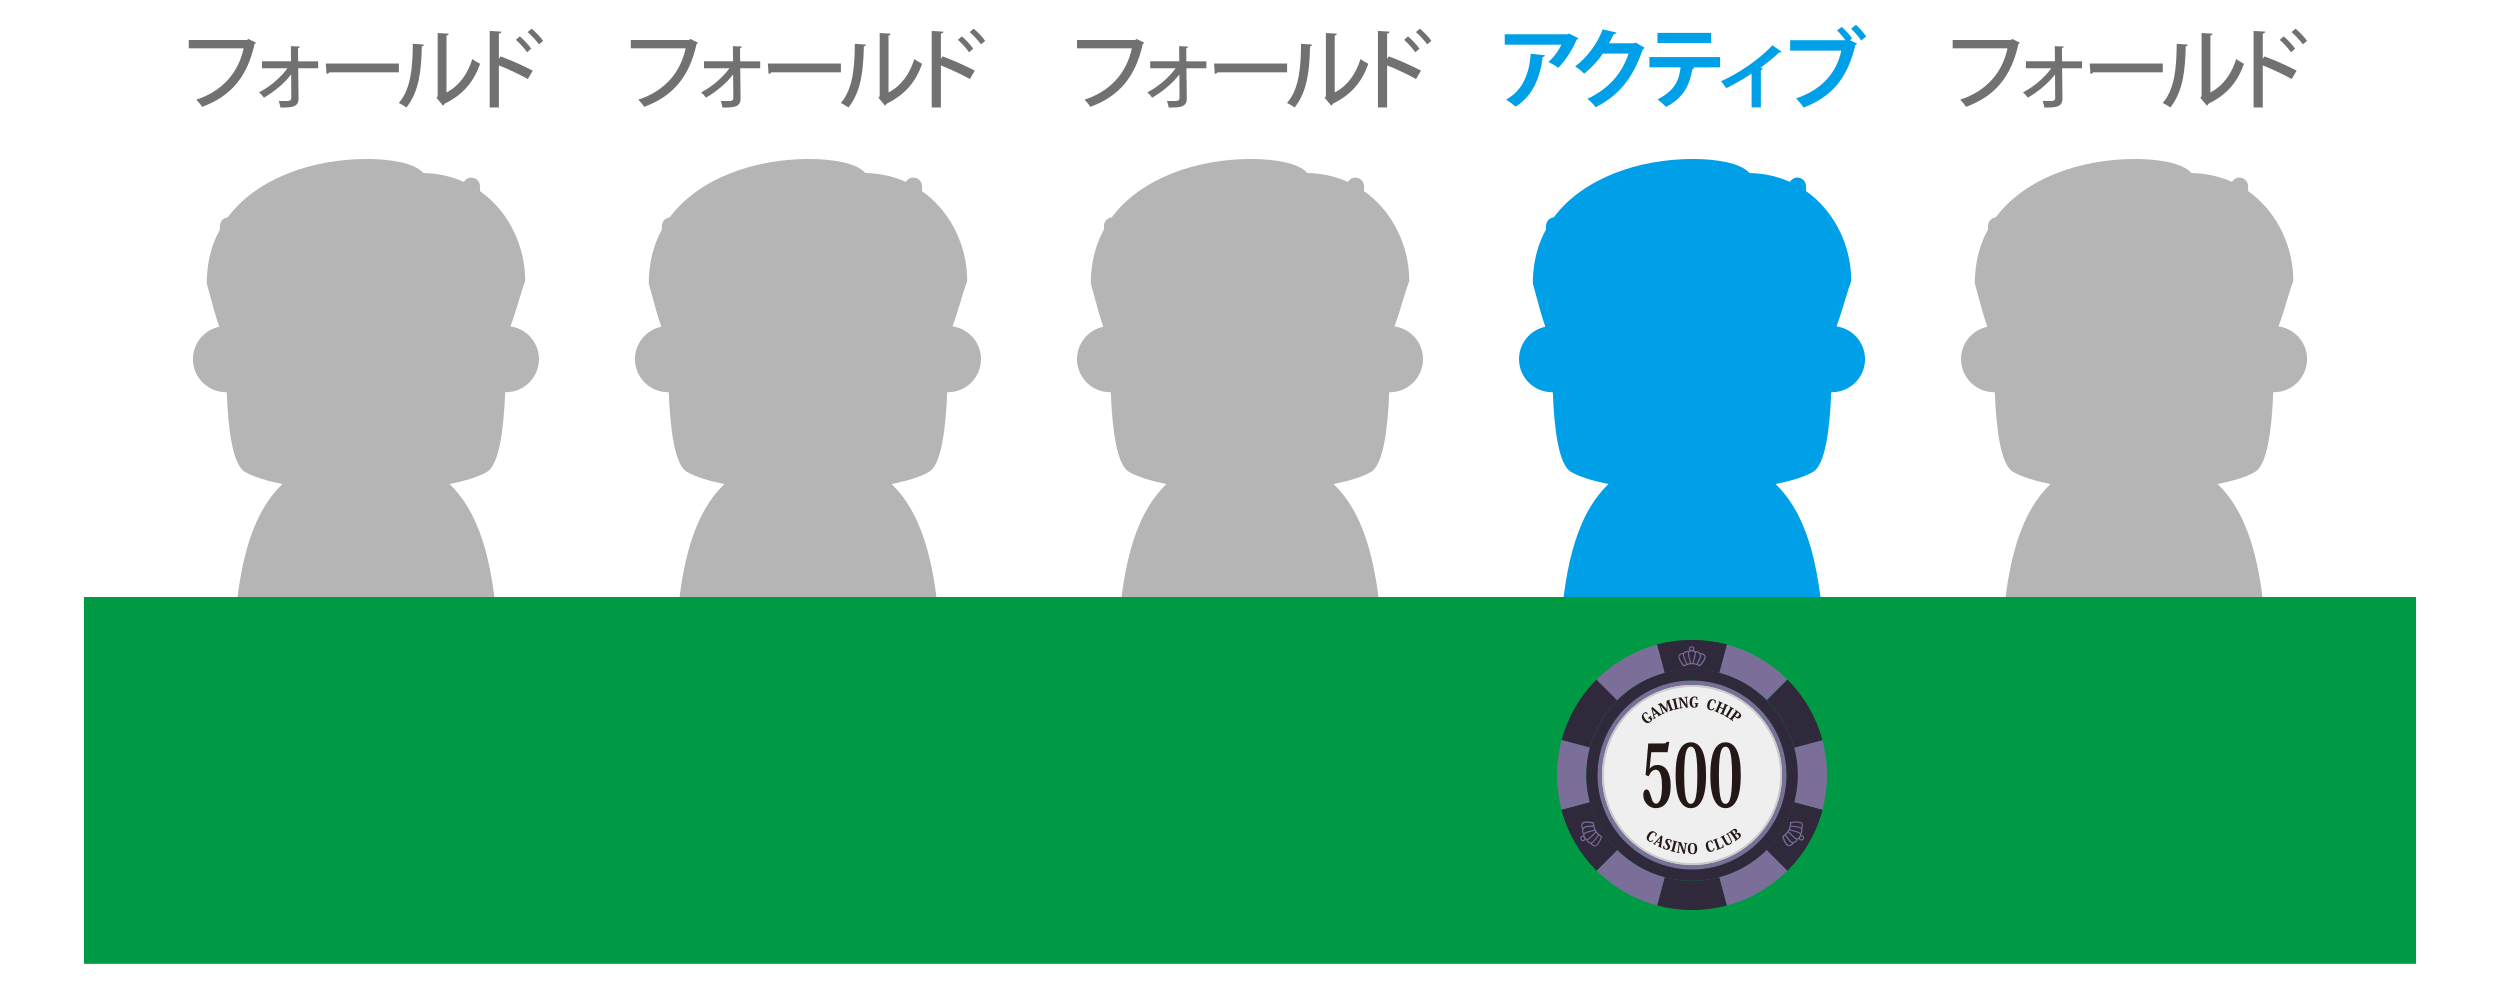 <?xml version="1.0" encoding="UTF-8"?>
<svg xmlns="http://www.w3.org/2000/svg" width="600" height="236.681" version="1.1" xmlns:xlink="http://www.w3.org/1999/xlink" viewBox="0 0 600 236.681">
  <defs>
    <style>
      .cls-1 {
        clip-path: url(#clippath-6);
      }

      .cls-2 {
        clip-path: url(#clippath-7);
      }

      .cls-3 {
        clip-path: url(#clippath-4);
      }

      .cls-4 {
        clip-path: url(#clippath-9);
      }

      .cls-5 {
        clip-path: url(#clippath-10);
      }

      .cls-6 {
        clip-path: url(#clippath-11);
      }

      .cls-7 {
        fill: none;
      }

      .cls-8 {
        fill: #30293b;
      }

      .cls-9 {
        fill: #094;
      }

      .cls-10 {
        clip-path: url(#clippath-1);
      }

      .cls-11 {
        fill: #7b6f99;
      }

      .cls-12 {
        isolation: isolate;
      }

      .cls-13 {
        fill: #727171;
      }

      .cls-14 {
        clip-path: url(#clippath-5);
      }

      .cls-15 {
        clip-path: url(#clippath-8);
      }

      .cls-16 {
        clip-path: url(#clippath-3);
      }

      .cls-17 {
        fill: #231815;
      }

      .cls-18 {
        clip-path: url(#clippath-12);
      }

      .cls-19 {
        fill: #c9cacb;
      }

      .cls-20 {
        fill: #b5b5b6;
      }

      .cls-21 {
        fill: #00a0e9;
      }

      .cls-22 {
        fill: #efeff0;
      }

      .cls-23 {
        fill: #e6e6e6;
      }

      .cls-24 {
        clip-path: url(#clippath-2);
      }

      .cls-25 {
        clip-path: url(#clippath-13);
      }

      .cls-26 {
        clip-path: url(#clippath);
      }
    </style>
    <clipPath id="clippath">
      <path class="cls-7" d="M406.068,153.6c2.774,0,5.595.358,8.402,1.11l-1.817,6.781c-2.199-.589-4.408-.871-6.583-.871-2.239,0-4.441.299-6.555.868l-1.817-6.781c2.7-.726,5.511-1.106,8.37-1.106Z"/>
    </clipPath>
    <clipPath id="clippath-1">
      <path class="cls-7" d="M430.604,179.437c-1.156-4.296-3.427-8.23-6.57-11.379,3.144,3.149,5.414,7.083,6.57,11.379Z"/>
    </clipPath>
    <clipPath id="clippath-2">
      <path class="cls-7" d="M380.803,188.31c-.264-2.9-.031-5.896.767-8.873-.798,2.977-1.031,5.973-.767,8.873Z"/>
    </clipPath>
    <clipPath id="clippath-3">
      <path class="cls-7" d="M380.803,188.31c.132,1.45.389,2.876.762,4.265-.373-1.389-.63-2.815-.762-4.265Z"/>
    </clipPath>
    <clipPath id="clippath-4">
      <path class="cls-7" d="M380.788,183.903c-.25,2.967.031,5.896.777,8.673-.747-2.777-1.028-5.706-.777-8.673Z"/>
    </clipPath>
    <clipPath id="clippath-5">
      <path class="cls-7" d="M380.788,183.903c.125-1.483.384-2.977.782-4.465-.398,1.489-.657,2.982-.782,4.465Z"/>
    </clipPath>
    <clipPath id="clippath-6">
      <path class="cls-7" d="M430.6,192.575l6.781,1.818c-1.528,5.702-4.486,10.637-8.383,14.527l-4.965-4.964c3.053-3.047,5.369-6.915,6.566-11.381Z"/>
    </clipPath>
    <clipPath id="clippath-7">
      <path class="cls-7" d="M381.565,192.576c1.156,4.298,3.426,8.231,6.57,11.38l-4.963,4.964c-4.014-4.02-6.913-9.041-8.388-14.527l6.781-1.817Z"/>
    </clipPath>
    <clipPath id="clippath-8">
      <path class="cls-7" d="M430.6,192.575c-1.197,4.466-3.514,8.334-6.566,11.381,3.053-3.047,5.369-6.915,6.566-11.381Z"/>
    </clipPath>
    <clipPath id="clippath-9">
      <path class="cls-7" d="M428.769,185.991c0-10.013-6.681-19.176-16.814-21.892,10.133,2.716,16.814,11.879,16.814,21.892Z"/>
    </clipPath>
    <clipPath id="clippath-10">
      <path class="cls-7" d="M383.399,186.02c0-1.942.252-3.917.779-5.883-.526,1.966-.779,3.941-.779,5.883Z"/>
    </clipPath>
    <clipPath id="clippath-11">
      <path class="cls-7" d="M427.691,185.993c0-9.538-6.364-18.264-16.016-20.85,9.651,2.586,16.016,11.312,16.016,20.85Z"/>
    </clipPath>
    <clipPath id="clippath-12">
      <path class="cls-7" d="M384.48,186.019c0-1.85.24-3.731.742-5.604-.502,1.873-.742,3.754-.742,5.604Z"/>
    </clipPath>
    <clipPath id="clippath-13">
      <path class="cls-7" d="M406.072,164.402c1.851,0,3.73.24,5.604.741,11.523,3.087,18.36,14.93,15.273,26.454-2.587,9.65-11.314,16.015-20.851,16.015-1.851,0-3.73-.239-5.603-.741-11.524-3.089-18.361-14.932-15.274-26.456,2.585-9.649,11.313-16.013,20.85-16.014Z"/>
    </clipPath>
  </defs>
  <!-- Generator: Adobe Illustrator 28.6.0, SVG Export Plug-In . SVG Version: 1.2.0 Build 709)  -->
  <g>
    <g id="_プレイヤー" data-name="プレイヤー">
      <path class="cls-20" d="M228.596,78.334c.801-2.184,1.437-4.285,2.007-6.162.503-1.67.978-3.249,1.468-4.526.04-.104.06-.217.06-.331,0-.671-.031-1.343-.083-2.014-.58-7.518-4.377-14.935-10.762-19.435v-1.164c0-1.151-.931-2.083-2.082-2.083-.769,0-1.433.421-1.794,1.041-2.878-1.296-6.13-2.067-9.728-2.13-2.073-2.477-8.227-3.377-13.506-3.377-12.841,0-26.352,4.473-33.444,14.016-.485.052-.924.261-1.251.588-.378.376-.61.897-.61,1.472v.842c-1.615,2.937-2.671,6.275-3.025,10.024-.086.912-.144,1.839-.144,2.8,0,.089.011.177.039.267.271.916.538,1.928.825,3.007.584,2.196,1.245,4.677,2.142,7.252-3.6.755-6.314,3.955-6.314,7.776,0,4.379,3.564,7.94,7.944,7.94.056,0,.11-.005.164-.008.347,9.349,1.509,17.475,4.378,19.135,2.006,1.157,5.112,2.142,8.985,2.911-8.64,8.288-10.656,22.651-11.683,36.416-.02.258.071.516.249.709.178.189.427.301.688.301h61.595c.263,0,.51-.112.69-.301.178-.193.268-.451.25-.709-1.026-13.765-3.044-28.128-11.682-36.416,3.871-.769,6.977-1.753,8.983-2.911,2.875-1.665,4.024-9.915,4.375-19.135.055.003.108.008.162.008,4.381,0,7.946-3.561,7.946-7.94,0-4.004-2.982-7.317-6.84-7.861Z"/>
      <path class="cls-20" d="M334.681,78.334c.801-2.184,1.437-4.285,2.007-6.162.503-1.67.978-3.249,1.468-4.526.04-.104.06-.217.06-.331,0-.671-.031-1.343-.083-2.014-.58-7.518-4.377-14.935-10.762-19.435v-1.164c0-1.151-.931-2.083-2.082-2.083-.769,0-1.433.421-1.794,1.041-2.878-1.296-6.13-2.067-9.728-2.13-2.073-2.477-8.226-3.377-13.506-3.377-12.841,0-26.352,4.473-33.444,14.016-.485.052-.924.261-1.251.588-.378.376-.61.897-.61,1.472v.842c-1.615,2.937-2.671,6.275-3.025,10.024-.086.912-.144,1.839-.144,2.8,0,.089.011.177.039.267.271.916.538,1.928.825,3.007.584,2.196,1.245,4.677,2.142,7.252-3.6.755-6.314,3.955-6.314,7.776,0,4.379,3.564,7.94,7.944,7.94.056,0,.11-.005.164-.008.347,9.349,1.509,17.475,4.378,19.135,2.006,1.157,5.112,2.142,8.985,2.911-8.64,8.288-10.656,22.651-11.683,36.416-.02.258.071.516.248.709.178.189.427.301.688.301h61.595c.263,0,.51-.112.69-.301.178-.193.268-.451.25-.709-1.026-13.765-3.044-28.128-11.682-36.416,3.871-.769,6.977-1.753,8.983-2.911,2.875-1.665,4.024-9.915,4.375-19.135.055.003.108.008.162.008,4.381,0,7.946-3.561,7.946-7.94,0-4.004-2.982-7.317-6.84-7.861Z"/>
      <path class="cls-21" d="M440.766,78.334c.801-2.184,1.437-4.285,2.007-6.162.504-1.67.978-3.249,1.468-4.526.04-.104.06-.217.06-.331,0-.671-.031-1.343-.083-2.014-.58-7.518-4.377-14.935-10.762-19.435v-1.164c0-1.151-.931-2.083-2.082-2.083-.769,0-1.433.421-1.794,1.041-2.878-1.296-6.13-2.067-9.728-2.13-2.073-2.477-8.226-3.377-13.506-3.377-12.841,0-26.352,4.473-33.444,14.016-.485.052-.924.261-1.251.588-.378.376-.61.897-.61,1.472v.842c-1.615,2.937-2.671,6.275-3.025,10.024-.086.912-.144,1.839-.144,2.8,0,.089.011.177.039.267.271.916.538,1.928.825,3.007.584,2.196,1.245,4.677,2.142,7.252-3.6.755-6.314,3.955-6.314,7.776,0,4.379,3.564,7.94,7.944,7.94.056,0,.11-.005.164-.008.347,9.349,1.509,17.475,4.378,19.135,2.006,1.157,5.112,2.142,8.985,2.911-8.64,8.288-10.656,22.651-11.683,36.416-.02.258.071.516.248.709.178.189.427.301.688.301h61.595c.263,0,.51-.112.69-.301.178-.193.268-.451.25-.709-1.026-13.765-3.044-28.128-11.682-36.416,3.871-.769,6.977-1.753,8.983-2.911,2.875-1.665,4.024-9.915,4.375-19.135.055.003.108.008.162.008,4.381,0,7.946-3.561,7.946-7.94,0-4.004-2.982-7.317-6.84-7.861Z"/>
      <path class="cls-20" d="M122.511,78.334c.801-2.184,1.437-4.285,2.007-6.162.503-1.67.978-3.249,1.468-4.526.04-.104.06-.217.06-.331,0-.671-.031-1.343-.083-2.014-.58-7.518-4.377-14.935-10.762-19.435v-1.164c0-1.151-.931-2.083-2.082-2.083-.769,0-1.433.421-1.794,1.041-2.878-1.296-6.13-2.067-9.728-2.13-2.073-2.477-8.227-3.377-13.506-3.377-12.841,0-26.352,4.473-33.444,14.016-.485.052-.924.261-1.251.588-.378.376-.61.897-.61,1.472v.842c-1.615,2.937-2.671,6.275-3.025,10.024-.086.912-.144,1.839-.144,2.8,0,.089.011.177.039.267.271.916.538,1.928.825,3.007.584,2.196,1.245,4.677,2.142,7.252-3.6.755-6.314,3.955-6.314,7.776,0,4.379,3.564,7.94,7.944,7.94.056,0,.11-.005.164-.008.347,9.349,1.509,17.475,4.378,19.135,2.006,1.157,5.112,2.142,8.985,2.911-8.64,8.288-10.656,22.651-11.683,36.416-.02.258.071.516.248.709.178.189.427.301.688.301h61.595c.263,0,.51-.112.69-.301.178-.193.268-.451.25-.709-1.026-13.765-3.044-28.128-11.682-36.416,3.871-.769,6.977-1.753,8.983-2.911,2.874-1.665,4.024-9.915,4.375-19.135.055.003.108.008.162.008,4.381,0,7.946-3.561,7.946-7.94,0-4.004-2.982-7.317-6.84-7.861Z"/>
      <path class="cls-20" d="M546.851,78.334c.801-2.184,1.438-4.285,2.007-6.162.503-1.67.978-3.249,1.468-4.526.04-.104.06-.217.06-.331,0-.671-.031-1.343-.083-2.014-.58-7.518-4.377-14.935-10.762-19.435v-1.164c0-1.151-.931-2.083-2.082-2.083-.769,0-1.433.421-1.794,1.041-2.878-1.296-6.13-2.067-9.728-2.13-2.073-2.477-8.227-3.377-13.506-3.377-12.841,0-26.353,4.473-33.444,14.016-.485.052-.924.261-1.251.588-.378.376-.61.897-.61,1.472v.842c-1.615,2.937-2.671,6.275-3.025,10.024-.086.912-.144,1.839-.144,2.8,0,.089.011.177.039.267.271.916.538,1.928.825,3.007.584,2.196,1.245,4.677,2.142,7.252-3.6.755-6.314,3.955-6.314,7.776,0,4.379,3.564,7.94,7.944,7.94.056,0,.11-.005.164-.008.347,9.349,1.509,17.475,4.378,19.135,2.006,1.157,5.112,2.142,8.985,2.911-8.64,8.288-10.656,22.651-11.683,36.416-.02.258.071.516.248.709.178.189.427.301.688.301h61.595c.263,0,.51-.112.69-.301.178-.193.268-.451.25-.709-1.026-13.765-3.044-28.128-11.682-36.416,3.871-.769,6.977-1.753,8.983-2.911,2.874-1.665,4.024-9.915,4.375-19.135.055.003.108.008.162.008,4.381,0,7.946-3.561,7.946-7.94,0-4.004-2.982-7.317-6.84-7.861Z"/>
    </g>
    <g id="_テーブル" data-name="テーブル">
      <rect class="cls-9" x="20.149" y="143.284" width="559.701" height="88.035"/>
    </g>
    <g id="_チップ" data-name="チップ">
      <g class="cls-12">
        <g>
          <path class="cls-8" d="M406.068,153.6c2.774,0,5.595.358,8.402,1.11l-1.817,6.781c-2.199-.589-4.408-.871-6.583-.871-2.239,0-4.441.299-6.555.868l-1.817-6.781c2.7-.726,5.511-1.106,8.37-1.106Z"/>
          <g class="cls-12">
            <g class="cls-26">
              <g>
                <path class="cls-8" d="M408.184,156.992c.037.101.057.208.061.319.006.258-.023.47-.09.626-.146.344-.312.717-.511,1.141-.055.117-.105.224-.154.324.146.045.296.093.443.162.173-.206.346-.416.514-.622l.004-.004c.086-.105.155-.224.231-.348.041-.066.083-.134.128-.203.074-.11.124-.239.175-.373.049-.124.089-.261.078-.389-.016-.153-.125-.321-.265-.408-.236-.148-.438-.222-.614-.226M403.935,156.926c-.141.025-.286.076-.427.149l-.028.014c-.133.07-.28.146-.366.259-.075.099-.087.224-.042.429.033.152.099.305.165.453.009.023.02.047.029.068.074.171.169.348.312.572.164.258.348.498.57.766.039-.022.078-.045.117-.066.136-.076.282-.124.422-.171l.022-.008c-.125-.269-.233-.542-.338-.805-.034-.085-.069-.169-.102-.252-.041-.099-.085-.21-.127-.319l-.019-.052c-.115-.297-.265-.69-.188-1.036M407.038,156.548c-.025,0-.051,0-.077.002.035.123.04.251.028.346-.003.039-.009.078-.013.12-.008.091-.018.189-.037.282-.052.272-.116.542-.189.807l-.016.058c-.073.278-.151.566-.235.844l-.033.109-.012.041.272.027.271.055.2.068.025-.037c.05-.103.101-.214.159-.338.194-.416.36-.785.503-1.125.051-.116.074-.29.068-.503-.008-.321-.214-.581-.548-.694-.122-.041-.24-.061-.368-.061M405.111,156.475c-.183.004-.385.044-.572.117-.142.054-.295.21-.341.344-.095.269.046.632.161.928l.02.054c.039.107.082.21.125.313.034.084.067.169.103.254.107.267.218.542.345.811.028-.01.064-.019.104-.033.107-.031.22-.064.26-.076l.014-.002c.095-.027.195-.044.307-.055-.035-.123-.071-.243-.107-.365-.035-.121-.07-.241-.107-.364l-.004-.017c-.144-.492-.289-.996-.325-1.509v-.033c-.009-.117-.017-.237.019-.367M406.074,156.329h-.029c-.053,0-.105.002-.154.004-.116.006-.21.018-.281.041-.084.027-.147.058-.184.085l-.004.004c-.024.018-.039.035-.044.05-.039.099-.033.191-.024.315l.002.035c.033.482.178.97.317,1.448l.006.019c.035.121.071.241.108.363.041.14.085.282.127.426v.005l.103.004s.019.002.039.002c.028.004.071.006.11.01l.002-.014c.012-.037.023-.076.035-.115l.032-.108c.082-.272.158-.558.233-.832l.016-.059c.07-.256.13-.521.183-.783.016-.08.025-.169.035-.255.004-.041.008-.084.014-.127.014-.119-.016-.26-.068-.329-.103-.132-.281-.192-.574-.192M405.996,155.368h-.013c-.218.006-.392.162-.387.348.005.188.184.336.403.336h.005c.221-.004.398-.161.39-.352-.005-.185-.184-.332-.398-.332M405.311,156.208c.062-.039.13-.068.194-.089-.104-.107-.165-.245-.169-.396-.01-.335.275-.614.639-.626h.02c.358,0,.661.263.672.599.006.16-.054.305-.155.416.103.035.204.09.29.173.082-.012.161-.019.238-.019.153,0,.297.025.445.075.226.074.412.206.545.373.046-.007.092-.01.138-.01.303,0,.578.146.777.269.223.136.389.395.414.644.022.19-.032.363-.093.523-.055.142-.115.293-.204.428-.041.064-.082.13-.123.196-.078.126-.157.259-.254.379l-.004.004c-.18.22-.366.447-.554.667l-.005.014c-.022.049-.07.078-.123.078h-.005c-.021-.002-.045-.008-.065-.02-.168-.093-.347-.147-.535-.208-.023-.008-.049-.015-.072-.023v.002s-.377-.13-.377-.13l-.237-.048-.422-.043c-.013,0-.025.001-.038.001-.012,0-.024,0-.036-.001-.053-.001-.118-.008-.159-.012l-.029-.002-.2-.007c-.159.002-.293.017-.411.051l-.013.003c-.213.058-.32.091-.375.111l-.081.039c-.055.02-.111.037-.165.054-.139.047-.268.09-.386.153-.044.025-.087.049-.13.074-.025.014-.049.027-.074.041l-.088.05-.069-.085c-.261-.313-.471-.583-.659-.885-.149-.237-.251-.424-.328-.61-.01-.022-.02-.044-.029-.066-.069-.162-.142-.329-.181-.507-.039-.181-.072-.443.093-.661.117-.155.29-.247.443-.327l.029-.013c.22-.117.449-.183.669-.195.097-.132.237-.247.381-.301.231-.091.479-.139.703-.139.054,0,.106.003.158.008M406.087,153.605c-2.822,0-5.645.366-8.391,1.099l1.817,6.781c2.15-.574,4.361-.86,6.571-.86s4.42.287,6.568.86l1.818-6.781c-2.743-.733-5.564-1.099-8.384-1.099"/>
                <path class="cls-11" d="M407.933,159.563c-.147-.068-.298-.117-.443-.162.049-.101.1-.208.154-.324.198-.424.365-.797.511-1.141.066-.156.096-.368.09-.626-.004-.111-.023-.218-.061-.319.177.004.378.078.614.226.14.087.249.255.265.408.011.128-.029.264-.078.389-.051.134-.101.263-.175.373-.045.068-.087.136-.128.203-.076.124-.146.243-.231.348l-.004.004c-.168.206-.341.416-.514.622M404.148,159.636c-.223-.269-.406-.508-.57-.766-.143-.224-.237-.4-.312-.572-.01-.021-.021-.044-.029-.068-.066-.148-.132-.301-.165-.453-.045-.206-.033-.33.042-.429.086-.113.233-.189.366-.259l.028-.014c.141-.074.286-.124.427-.149-.076.346.073.739.188,1.036l.019.052c.042.109.086.22.127.319.032.083.067.168.102.252.105.263.213.537.338.805l-.022.008c-.14.046-.286.095-.422.171-.039.021-.078.044-.117.066M407.199,159.307l-.2-.068-.271-.055-.272-.027.012-.041.033-.109c.084-.278.162-.565.235-.844l.016-.058c.072-.264.137-.534.189-.807.02-.093.029-.191.037-.282.004-.042.01-.082.013-.12.012-.095.007-.224-.028-.346.026-.002.052-.002.077-.002.128,0,.246.02.368.061.334.113.54.373.548.694.006.214-.018.387-.068.503-.143.34-.309.709-.503,1.125-.059.125-.109.235-.159.338l-.025.037M404.951,159.295c-.127-.269-.237-.544-.345-.811-.035-.085-.068-.171-.103-.254-.043-.103-.086-.206-.125-.313l-.02-.054c-.115-.296-.256-.659-.161-.928.046-.134.199-.29.341-.344.188-.072.39-.113.572-.117-.035.13-.027.251-.02.367v.033c.037.513.183,1.017.326,1.509l.004.017c.037.123.072.243.107.364.036.123.072.243.107.365-.111.01-.212.027-.307.055l-.014.002c-.04.011-.152.044-.26.076-.04.014-.076.023-.104.033M406.166,159.142c-.039-.004-.082-.006-.11-.01-.021,0-.036-.002-.039-.002l-.103-.004v-.005c-.042-.144-.086-.286-.127-.426-.037-.123-.073-.243-.108-.363l-.006-.019c-.14-.478-.284-.966-.317-1.448l-.002-.035c-.009-.124-.015-.216.024-.315.005-.015.02-.033.044-.05l.004-.004c.037-.027.1-.059.184-.085.071-.023.165-.035.281-.041.049-.002.102-.004.154-.004h.029c.293,0,.472.06.574.192.053.068.082.21.068.329-.006.043-.01.085-.014.127-.01.085-.02.175-.035.255-.053.262-.112.527-.183.783l-.016.059c-.075.274-.151.56-.233.832l-.032.108c-.012.039-.023.078-.035.115l-.002.014M406,156.053c-.22,0-.398-.149-.403-.336-.005-.186.169-.342.387-.348h.013c.215,0,.394.148.398.332.009.191-.169.348-.39.352h-.005M405.995,155.096h-.02c-.363.012-.648.291-.639.626.004.152.065.29.169.396-.064.021-.132.051-.194.089-.052-.005-.104-.008-.158-.008-.225,0-.472.048-.703.139-.144.055-.284.169-.381.301-.22.012-.449.078-.669.195l-.029.013c-.153.08-.326.171-.443.327-.165.218-.132.48-.093.661.039.179.111.346.181.507.01.021.019.044.029.066.077.187.179.373.328.61.188.301.398.572.659.885l.069.085.088-.05c.025-.014.049-.027.074-.041.043-.025.086-.049.13-.074.118-.064.247-.106.386-.153.054-.018.11-.035.165-.054l.081-.039c.055-.019.162-.053.375-.111l.013-.003c.118-.034.252-.049.411-.051l.2.007.029.002c.041.004.106.01.159.012.012,0,.024.001.036.001.013,0,.025,0,.038-.001l.422.043.237.048.376.13v-.002c.024.008.05.016.073.023.189.061.367.115.535.208.02.012.044.018.065.02h.005c.053,0,.101-.029.123-.078l.005-.014c.188-.22.374-.447.554-.667l.004-.004c.097-.12.176-.253.254-.379.041-.066.082-.132.123-.196.089-.134.149-.286.204-.428.061-.16.114-.333.093-.523-.025-.249-.191-.508-.414-.644-.199-.124-.475-.269-.777-.269-.046,0-.092.003-.138.01-.133-.167-.319-.299-.545-.373-.148-.05-.292-.075-.445-.075-.077,0-.156.006-.238.019-.086-.083-.188-.138-.29-.173.102-.111.161-.256.155-.416-.011-.336-.314-.599-.672-.599"/>
              </g>
            </g>
          </g>
        </g>
        <path class="cls-8" d="M383.172,163.094l4.963,4.963c-3.052,3.047-5.368,6.915-6.565,11.38l-6.781-1.816c1.526-5.702,4.485-10.637,8.383-14.527Z"/>
        <path class="cls-11" d="M414.47,154.709c5.702,1.528,10.638,4.487,14.528,8.385l-4.965,4.963c-3.047-3.053-6.914-5.37-11.38-6.567l1.816-6.781Z"/>
        <path class="cls-11" d="M397.698,154.706l1.817,6.781c-4.297,1.156-8.229,3.427-11.379,6.57l-4.963-4.963c4.021-4.015,9.04-6.913,14.525-8.388Z"/>
        <path class="cls-11" d="M437.384,177.62c1.431,5.318,1.523,11.071-.003,16.773l-6.781-1.818c1.196-4.466,1.124-8.973.004-13.138l6.78-1.817Z"/>
        <path class="cls-11" d="M430.604,179.437l6.78-1.817-6.78,1.817Z"/>
        <g class="cls-12">
          <g class="cls-10">
            <g class="cls-12">
              <path class="cls-8" d="M430.604,179.437c-1.156-4.296-3.427-8.23-6.57-11.379,3.144,3.149,5.414,7.083,6.57,11.379"/>
            </g>
          </g>
        </g>
        <path class="cls-8" d="M428.998,163.094c4.012,4.02,6.912,9.04,8.386,14.526l-6.78,1.817c-1.156-4.296-3.427-8.23-6.57-11.379l4.965-4.963Z"/>
        <path class="cls-8" d="M399.517,210.522c2.198.59,4.408.871,6.583.871,2.239,0,4.441-.299,6.555-.868l1.817,6.781c-2.699.726-5.511,1.108-8.37,1.108-2.774,0-5.595-.359-8.402-1.112l1.817-6.781Z"/>
        <path class="cls-11" d="M424.034,203.956l4.965,4.964c-4.021,4.013-9.042,6.911-14.526,8.387l-1.817-6.781c4.298-1.156,8.229-3.426,11.379-6.569Z"/>
        <g class="cls-12">
          <g class="cls-24">
            <g class="cls-12">
              <path class="cls-11" d="M381.57,179.437c-.293,1.095-.51,2.191-.655,3.286.144-1.094.362-2.191.655-3.286"/>
              <path class="cls-11" d="M380.915,182.723c-.168,1.28-.237,2.556-.211,3.818h0c-.026-1.262.042-2.538.211-3.818"/>
              <path class="cls-11" d="M380.704,186.541c.011.593.045,1.183.099,1.77-.053-.586-.087-1.177-.099-1.77"/>
            </g>
          </g>
        </g>
        <g class="cls-12">
          <g class="cls-16">
            <g class="cls-12">
              <path class="cls-11" d="M380.803,188.31c.07.773.176,1.54.317,2.297-.141-.757-.247-1.523-.317-2.297"/>
              <path class="cls-11" d="M381.12,190.607c.122.664.271,1.32.445,1.968-.174-.648-.323-1.305-.445-1.968"/>
            </g>
          </g>
        </g>
        <g class="cls-12">
          <g class="cls-3">
            <g class="cls-12">
              <path class="cls-8" d="M381.565,192.576c-.747-2.777-1.028-5.706-.777-8.673-.25,2.967.031,5.896.777,8.673"/>
            </g>
          </g>
        </g>
        <g class="cls-12">
          <g class="cls-14">
            <g class="cls-12">
              <path class="cls-8" d="M380.788,183.903c.125-1.483.384-2.977.782-4.465-.398,1.489-.657,2.982-.782,4.465"/>
            </g>
          </g>
        </g>
        <path class="cls-11" d="M374.789,177.622l6.781,1.816c-1.197,4.466-1.124,8.973-.005,13.138l-6.781,1.817c-1.429-5.317-1.523-11.071.005-16.771Z"/>
        <g>
          <path class="cls-8" d="M430.6,192.575l6.781,1.818c-1.528,5.702-4.486,10.637-8.383,14.527l-4.965-4.964c3.053-3.047,5.369-6.915,6.566-11.381Z"/>
          <g class="cls-12">
            <g class="cls-1">
              <g>
                <path class="cls-8" d="M432.412,200.693c-.134,0-.272.083-.35.221-.109.194-.061.426.106.515.045.024.094.036.144.036.135,0,.275-.084.353-.226.104-.192.056-.42-.109-.509-.045-.024-.095-.036-.144-.036M428.417,200.527c-.111.103-.228.21-.359.303.091.252.187.507.282.754v.004c.051.128.116.249.185.375.039.07.078.14.112.212.061.121.146.229.235.338.086.105.181.208.3.262.062.027.134.041.208.041.095,0,.193-.022.275-.066.249-.132.412-.266.502-.417-.105-.02-.206-.055-.305-.109-.229-.123-.396-.255-.496-.389-.228-.3-.467-.632-.733-1.013-.075-.107-.142-.204-.206-.295M429.147,199.753l-.16.224-.181.204-.159.14.018.041c.065.095.137.194.214.307.265.377.502.704.724.999.075.101.216.208.402.311.107.059.223.088.339.088.186,0,.373-.075.538-.218.114-.102.201-.214.271-.356-.124-.029-.237-.089-.315-.148-.03-.023-.061-.046-.097-.07-.076-.055-.153-.111-.226-.175-.208-.181-.412-.372-.605-.566l-.043-.043c-.202-.205-.414-.415-.614-.626l-.078-.082-.028-.031M429.451,199.3h-.006l-.054.085-.023.033c-.016.023-.039.058-.062.091l.01.008c.027.029.055.058.083.087l.078.084c.194.206.402.416.605.618l.041.041c.188.189.385.375.588.552.062.054.134.105.203.155.033.025.068.05.102.076.086.064.202.107.286.107.012,0,.023,0,.032-.002.171-.023.314-.151.463-.412l.008-.014c.024-.046.05-.093.073-.136.053-.103.088-.19.103-.265.02-.085.023-.153.018-.202v-.004c-.004-.031-.012-.052-.022-.064-.065-.083-.148-.122-.263-.179l-.028-.013c-.436-.214-.93-.332-1.414-.451l-.02-.004c-.122-.029-.245-.059-.369-.087-.144-.035-.288-.068-.432-.105M429.781,198.381c-.006.031-.014.066-.023.107-.025.108-.055.221-.066.264l-.004.014c-.023.093-.058.189-.106.291.124.029.247.059.369.09.124.029.247.058.369.089l.02.004c.497.123,1.005.247,1.468.475l.029.016c.105.05.214.105.309.2.086-.162.152-.356.185-.556.023-.149-.032-.359-.126-.467-.187-.215-.572-.275-.885-.324l-.059-.01c-.11-.018-.224-.033-.332-.046-.092-.014-.181-.025-.272-.039-.283-.041-.578-.082-.874-.107M431.068,197.398c-.072,0-.149.002-.232.005-.307.014-.605.054-.948.113v.134c-.004.155-.033.305-.064.451l-.004.021c.296.027.588.068.867.109.09.014.179.027.271.039.104.016.224.033.336.05l.057.01c.315.051.731.117.991.356.049-.134.078-.286.084-.445l.002-.031c.008-.148.014-.317-.041-.445-.048-.117-.149-.189-.35-.253-.148-.046-.314-.066-.475-.084-.025-.004-.051-.006-.076-.008-.126-.015-.26-.022-.417-.022M429.365,203.106c-.118,0-.233-.022-.333-.066-.177-.08-.299-.212-.408-.344-.095-.119-.196-.245-.268-.391-.034-.068-.072-.136-.109-.204-.07-.13-.144-.264-.2-.41v-.004c-.102-.266-.206-.541-.301-.814l-.011-.01c-.033-.047-.03-.105-.003-.15.014-.02.028-.035.051-.048.162-.098.3-.226.444-.358l.057-.052v-.002l.301-.259.162-.181.246-.344c.01-.023.025-.046.037-.066.027-.043.066-.099.09-.132l.018-.023.106-.169c.078-.138.13-.262.162-.381l.003-.014c.057-.214.08-.325.092-.381l.008-.09c.01-.056.022-.114.033-.171.029-.142.056-.274.061-.41,0-.051.002-.099.002-.15v-.083l.002-.101.106-.017c.402-.068.74-.117,1.097-.129.087-.003.167-.005.242-.005.168,0,.312.009.45.025.025.002.048.006.073.008.175.021.354.043.53.097.176.057.418.16.523.413.078.179.067.374.062.548l-.002.031c-.01.249-.068.48-.167.677.065.15.095.329.071.48-.048.305-.163.599-.319.811.002.074-.007.148-.019.212.048-.012.097-.018.146-.018.096,0,.192.023.281.07.295.161.395.548.222.867-.125.232-.358.367-.592.367-.093,0-.187-.021-.274-.068-.139-.074-.234-.198-.281-.342-.081.072-.181.132-.295.165-.092.231-.212.408-.39.564-.178.159-.385.254-.597.284-.13.336-.445.538-.681.665-.129.069-.281.104-.431.104M430.602,192.578c-1.111,4.168-3.303,8.106-6.572,11.376l4.966,4.963c4.173-4.173,6.969-9.203,8.388-14.521l-6.781-1.818"/>
                <path class="cls-11" d="M432.313,201.464c-.05,0-.099-.011-.144-.036-.167-.089-.216-.321-.106-.515.077-.138.216-.221.35-.221.049,0,.099.012.144.036.165.089.214.317.109.509-.077.142-.218.226-.353.226M429.38,202.816c-.074,0-.146-.013-.208-.041-.119-.054-.214-.157-.3-.262-.09-.109-.175-.217-.235-.338-.034-.072-.073-.142-.112-.212-.068-.126-.134-.247-.184-.375v-.004c-.097-.247-.192-.502-.283-.754.132-.093.248-.2.359-.303.064.091.131.189.206.295.267.381.506.713.733,1.013.101.134.268.266.496.389.099.054.199.089.305.109-.09.151-.253.286-.502.417-.082.044-.181.066-.275.066M430.343,202.067c-.116,0-.231-.029-.339-.088-.187-.103-.327-.21-.402-.311-.222-.295-.459-.622-.724-.999-.077-.113-.148-.212-.214-.307l-.018-.041.159-.14.181-.204.16-.224.028.031.078.082c.2.211.412.421.614.626l.043.043c.192.194.397.385.605.566.072.064.149.12.226.175.035.023.066.047.097.07.078.059.191.119.315.148-.07.142-.157.254-.271.356-.165.143-.353.218-.538.218M431.301,201.239c-.084,0-.2-.044-.286-.107-.033-.025-.068-.05-.102-.076-.069-.05-.142-.101-.203-.155-.203-.177-.399-.364-.588-.552l-.041-.041c-.202-.202-.41-.412-.605-.618l-.078-.084c-.028-.029-.056-.059-.083-.087l-.01-.008c.023-.033.047-.068.062-.091l.023-.033.054-.085h.006c.144.037.288.07.432.105.124.029.247.058.369.087l.02.004c.484.119.978.237,1.414.451l.028.013c.114.057.197.096.263.179.01.012.018.033.022.064v.004c.006.049.002.117-.018.202-.016.074-.051.162-.103.265-.023.043-.049.089-.073.136l-.008.014c-.149.261-.292.389-.463.412-.01.001-.021.002-.032.002M432.144,199.93c-.095-.095-.204-.15-.309-.2l-.029-.016c-.463-.228-.971-.352-1.468-.475l-.02-.004c-.122-.031-.245-.06-.369-.089-.122-.031-.245-.061-.369-.09.049-.103.083-.198.106-.291l.004-.014c.012-.043.041-.156.066-.264.01-.041.018-.076.023-.107.296.025.591.066.874.107.092.014.181.025.272.039.108.013.222.029.332.046l.059.01c.312.049.698.109.885.324.094.107.149.317.126.467-.032.201-.099.394-.185.556M432.34,198.686c-.26-.239-.677-.305-.991-.356l-.057-.01c-.112-.017-.231-.035-.336-.05-.092-.012-.181-.025-.271-.039-.279-.04-.571-.082-.867-.109l.004-.021c.031-.146.061-.295.064-.451v-.134c.344-.059.642-.099.948-.113.083-.003.16-.005.232-.005.157,0,.291.008.417.022.025.002.051.004.076.008.161.018.326.037.475.084.2.064.302.136.35.253.055.128.049.297.041.445l-.002.031c-.006.159-.035.311-.084.445M431.051,197.146c-.075,0-.155.002-.242.005-.356.012-.694.061-1.097.129l-.106.017-.002.101v.083c0,.051-.002.099-.002.15-.005.136-.031.269-.061.41-.012.057-.023.115-.033.171l-.008.09c-.012.056-.035.167-.092.381l-.003.014c-.032.119-.084.243-.162.381l-.106.169-.018.023c-.023.033-.062.089-.09.132-.012.02-.027.042-.037.066l-.246.344-.162.181-.301.259v.002l-.057.052c-.145.132-.282.26-.444.358-.022.014-.037.029-.051.048-.027.045-.03.103.003.15l.011.01c.095.274.199.548.301.814v.004c.057.146.13.28.2.41.037.068.075.136.109.204.071.146.173.272.268.391.109.132.231.264.408.344.1.044.215.066.333.066.149,0,.302-.035.431-.104.235-.127.551-.329.681-.665.212-.029.419-.125.597-.284.178-.156.298-.333.39-.564.114-.033.214-.093.295-.165.047.144.143.268.281.342.088.046.182.068.274.068.233,0,.467-.135.592-.367.173-.319.073-.706-.222-.867-.089-.047-.186-.07-.281-.07-.05,0-.099.006-.146.018.012-.064.021-.138.019-.212.156-.212.271-.505.319-.811.023-.152-.006-.331-.071-.48.099-.196.157-.428.167-.677l.002-.031c.005-.173.016-.369-.062-.548-.105-.253-.348-.356-.523-.413-.177-.054-.356-.076-.53-.097-.025-.002-.048-.006-.073-.008-.138-.016-.282-.025-.45-.025"/>
              </g>
            </g>
          </g>
        </g>
        <path class="cls-8" d="M430.6,192.575l6.781,1.818-6.781-1.818Z"/>
        <path class="cls-11" d="M388.136,203.956c3.047,3.053,6.915,5.37,11.38,6.566l-1.816,6.781c-5.702-1.528-10.638-4.485-14.527-8.383l4.963-4.964Z"/>
        <g>
          <path class="cls-8" d="M381.565,192.576c1.156,4.298,3.426,8.231,6.57,11.38l-4.963,4.964c-4.014-4.02-6.913-9.041-8.388-14.527l6.781-1.817Z"/>
          <g class="cls-12">
            <g class="cls-2">
              <g>
                <path class="cls-8" d="M379.844,200.844c-.055,0-.11.014-.158.045-.161.101-.198.336-.083.525.079.129.211.204.337.204.055,0,.11-.015.159-.044.159-.098.2-.331.087-.52-.08-.133-.213-.21-.342-.21M383.723,200.506c-.169.243-.352.474-.526.696-.057.072-.113.144-.169.214-.066.084-.138.179-.212.269l-.037.044c-.2.247-.464.573-.803.681.092.108.208.208.343.293l.027.018c.124.08.266.171.406.188.014.002.029.003.042.003.108,0,.214-.054.35-.179.115-.105.214-.24.311-.372.016-.02.029-.039.044-.059.11-.149.214-.32.338-.556.142-.272.256-.55.379-.877-.039-.021-.078-.044-.117-.068-.134-.08-.249-.183-.36-.28l-.018-.015M383.035,199.833c-.089.091-.177.183-.263.274-.087.094-.175.185-.262.274l-.014.015c-.353.37-.715.747-1.145,1.033l-.027.02c-.097.064-.196.132-.329.167.098.156.233.311.389.438.098.079.259.131.391.131.027,0,.053-.002.077-.007.278-.052.525-.358.724-.605l.037-.045c.07-.087.14-.177.206-.265.057-.072.113-.144.171-.216.177-.227.359-.46.529-.706-.023-.02-.049-.045-.08-.074-.082-.076-.165-.157-.196-.188l-.01-.01c-.07-.066-.134-.146-.198-.237M382.778,199.368l-.011.004c-.039.009-.078.018-.117.027l-.111.027c-.278.066-.562.142-.838.214l-.056.016c-.258.068-.517.146-.772.233-.078.025-.159.062-.237.098-.037.018-.078.035-.116.05-.111.047-.218.144-.251.224-.064.16-.025.346.126.606l.009.014c.025.047.054.089.08.13.062.099.121.173.177.223.064.061.123.098.165.117h.004c.024.012.044.016.059.016.003,0,.006,0,.008,0,.105-.018.179-.068.284-.138l.03-.02c.402-.27.752-.638,1.094-.999l.014-.014c.087-.091.174-.185.262-.276.102-.107.203-.213.306-.323l.003-.003-.047-.09-.017-.037c-.013-.025-.031-.064-.049-.099M382.362,198.387c-.115.01-.237.02-.373.033-.459.039-.859.08-1.227.124-.126.016-.288.084-.47.195-.274.167-.395.476-.327.822.032.152.086.284.174.414.087-.091.194-.162.284-.198.037-.016.072-.031.111-.049.086-.039.173-.078.264-.109.26-.089.527-.169.793-.241l.057-.014c.277-.076.567-.152.849-.22l.111-.025.041-.01-.113-.251-.087-.261-.04-.206-.045-.006M380.742,197.454c-.113,0-.229.018-.349.037-.132.022-.27.053-.375.128-.124.09-.215.267-.221.432-.01.28.027.49.113.644.068-.08.152-.151.245-.21.222-.136.418-.214.587-.235.372-.047.779-.088,1.244-.128.128-.012.247-.021.358-.029-.035-.15-.068-.303-.084-.465-.264-.046-.532-.091-.793-.134h-.005c-.134-.022-.272-.025-.416-.027-.077-.002-.159-.004-.24-.01-.02-.001-.041-.002-.061-.002M379.983,200.583c-.023-.107-.025-.222.004-.338-.156-.194-.248-.389-.294-.62-.048-.233-.028-.459.051-.657-.224-.28-.241-.653-.233-.922.008-.26.147-.537.348-.682.156-.113.332-.154.501-.181.127-.02.26-.04.395-.04.026,0,.052,0,.078.002.076.006.153.008.231.008.148.004.301.008.455.033h.006c.28.047.57.094.855.146l.012-.002s.009,0,.014,0c.052,0,.095.03.118.072.009.02.016.043.016.068.004.19.044.373.089.565.003.023.01.049.015.074h.002l.074.391.076.229.175.387c.016.019.028.043.039.064.023.047.053.107.068.144l.014.027.094.177c.079.136.161.245.249.331l.009.009c.157.156.239.232.284.271l.074.051c.045.037.088.076.13.115.109.095.21.186.327.256.043.025.085.051.128.076.023.014.049.029.072.043l.087.052-.039.102c-.142.383-.27.7-.436,1.015-.132.247-.242.428-.365.589-.014.02-.029.041-.043.06-.104.14-.214.286-.35.41-.123.111-.31.253-.545.253-.024,0-.048-.001-.073-.004-.192-.023-.358-.13-.505-.221l-.025-.018c-.21-.132-.383-.297-.503-.482-.164-.02-.333-.084-.452-.179-.241-.194-.437-.439-.542-.683-.066-.033-.125-.078-.175-.122-.041.142-.13.266-.258.346-.093.056-.196.083-.299.083-.216,0-.435-.117-.564-.326-.192-.313-.116-.718.174-.898.094-.06.201-.087.307-.087.044,0,.089.004.132.014M381.565,192.578l-6.782,1.817c1.421,5.319,4.216,10.348,8.391,14.522l4.962-4.963c-3.268-3.27-5.458-7.208-6.571-11.376"/>
                <path class="cls-11" d="M379.939,201.618c-.126,0-.258-.075-.337-.204-.115-.189-.078-.424.083-.525.048-.031.103-.045.158-.045.128,0,.262.077.342.21.112.189.072.422-.087.52-.049.03-.103.044-.159.044M382.794,202.911c-.014,0-.029,0-.042-.003-.14-.017-.282-.108-.406-.188l-.027-.018c-.134-.086-.251-.185-.343-.293.339-.107.603-.434.803-.681l.037-.044c.074-.09.146-.185.212-.269.057-.07.112-.142.169-.214.175-.222.357-.453.526-.696l.018.015c.111.098.226.201.36.28.039.023.078.047.117.068-.123.327-.237.605-.379.877-.124.235-.228.406-.338.556-.016.02-.029.039-.044.059-.097.132-.196.267-.311.372-.136.126-.242.179-.35.179M381.776,202.185c-.132,0-.293-.052-.391-.131-.156-.126-.291-.282-.389-.438.133-.035.232-.103.329-.167l.027-.02c.43-.286.791-.663,1.145-1.033l.014-.015c.087-.09.175-.181.262-.274.085-.091.173-.183.263-.274.064.091.128.171.198.237l.01.01c.031.031.115.112.196.188.031.029.057.054.08.074-.17.245-.353.478-.529.706-.058.072-.114.144-.171.216-.066.088-.136.177-.206.265l-.037.045c-.198.247-.445.552-.724.605-.024.004-.05.007-.077.007M380.89,201.368c-.015,0-.035-.004-.059-.015h-.004c-.043-.021-.101-.058-.165-.119-.056-.05-.114-.124-.177-.223-.025-.041-.054-.083-.08-.13l-.009-.014c-.152-.26-.191-.447-.126-.606.033-.08.14-.177.251-.224.038-.016.079-.033.116-.05.078-.035.16-.072.237-.098.255-.087.514-.165.772-.233l.056-.016c.276-.072.56-.148.838-.214l.111-.027c.039-.009.078-.018.117-.027l.011-.004c.018.036.036.074.049.099l.017.037.047.09-.003.003c-.103.109-.205.216-.306.323-.087.091-.174.185-.262.276l-.014.014c-.342.361-.692.729-1.094.999l-.03.02c-.104.07-.178.121-.284.138-.002,0-.005,0-.008,0M380.138,199.975c-.087-.13-.142-.262-.174-.414-.067-.346.053-.655.327-.822.183-.111.344-.179.47-.195.368-.044.768-.085,1.227-.124.136-.013.258-.023.373-.033l.045.006.04.206.087.261.113.251-.041.01-.111.025c-.281.068-.571.144-.849.22l-.057.014c-.266.072-.533.151-.793.241-.091.031-.178.07-.264.109-.039.018-.074.033-.111.049-.089.037-.197.107-.284.198M379.909,198.694c-.085-.153-.123-.363-.113-.644.006-.165.097-.342.221-.432.105-.076.243-.106.375-.128.121-.019.236-.037.349-.037.02,0,.041,0,.061.002.081.006.163.008.24.01.145.002.283.006.416.027h.005c.261.042.529.087.793.134.016.162.049.315.084.465-.111.008-.23.018-.358.029-.465.041-.873.082-1.244.128-.169.021-.366.099-.587.235-.093.059-.177.13-.245.21M380.755,197.144c-.135,0-.269.02-.395.04-.169.027-.346.068-.501.181-.2.146-.34.422-.348.682-.008.269.009.642.233.922-.079.198-.099.423-.051.657.047.231.138.426.294.62-.03.117-.027.231-.004.338-.043-.009-.087-.014-.132-.014-.106,0-.213.027-.307.087-.29.181-.366.585-.174.898.129.209.348.326.564.326.104,0,.207-.027.299-.083.128-.08.217-.204.258-.346.051.044.109.089.175.122.104.243.301.488.542.683.119.095.288.159.452.179.12.185.293.35.503.482l.025.018c.147.091.313.198.505.221.024.003.048.004.073.004.235,0,.422-.142.545-.253.136-.124.246-.27.35-.41.014-.019.03-.041.043-.06.123-.161.233-.342.365-.589.166-.315.294-.632.436-1.015l.039-.102-.087-.052c-.023-.014-.048-.029-.072-.043-.043-.025-.085-.05-.128-.076-.117-.07-.217-.161-.327-.256-.042-.039-.085-.078-.13-.115l-.074-.051c-.045-.039-.126-.115-.284-.271l-.009-.009c-.088-.085-.17-.195-.249-.331l-.094-.177-.014-.027c-.015-.037-.044-.097-.068-.144-.011-.021-.023-.044-.039-.064l-.175-.387-.076-.229-.074-.391h-.002c-.005-.025-.012-.051-.015-.074-.045-.192-.085-.375-.089-.565,0-.025-.006-.049-.016-.068-.023-.043-.066-.072-.118-.072-.005,0-.01,0-.014,0l-.012.002c-.286-.053-.576-.099-.855-.146h-.006c-.153-.025-.307-.029-.455-.033-.078,0-.156-.002-.231-.008-.026-.001-.052-.002-.078-.002"/>
              </g>
            </g>
          </g>
        </g>
        <g class="cls-12">
          <g class="cls-15">
            <g class="cls-12">
              <path class="cls-8" d="M430.6,192.575c-.058.213-.117.425-.18.636.062-.211.122-.423.18-.636"/>
              <path class="cls-8" d="M430.42,193.211c-.446,1.512-1.023,2.952-1.713,4.311.69-1.359,1.267-2.8,1.713-4.311"/>
              <path class="cls-8" d="M428.707,197.523c-1.227,2.416-2.814,4.577-4.674,6.433,1.859-1.856,3.446-4.018,4.674-6.433"/>
            </g>
          </g>
        </g>
        <g class="cls-12">
          <g class="cls-4">
            <g class="cls-12">
              <path class="cls-11" d="M411.955,164.099c.654.176,1.294.378,1.92.606-.626-.228-1.266-.43-1.92-.606"/>
              <path class="cls-11" d="M413.875,164.705c1.488.542,2.89,1.229,4.193,2.039-1.304-.81-2.705-1.497-4.193-2.039"/>
              <path class="cls-11" d="M418.069,166.744c4.094,2.545,7.218,6.312,9.005,10.667-1.787-4.355-4.911-8.122-9.005-10.667"/>
              <path class="cls-11" d="M427.074,177.411c.587,1.432,1.03,2.927,1.316,4.464-.286-1.537-.73-3.032-1.316-4.464"/>
              <path class="cls-11" d="M428.39,181.875c.222,1.194.349,2.413.375,3.646-.026-1.233-.153-2.452-.375-3.646"/>
              <path class="cls-11" d="M428.765,185.52c.003.156.004.314.004.471,0-.157-.001-.314-.004-.471"/>
            </g>
          </g>
        </g>
        <g class="cls-12">
          <g class="cls-5">
            <g class="cls-12">
              <path class="cls-11" d="M383.399,186.02c0-1.942.252-3.917.779-5.883-.526,1.966-.779,3.941-.779,5.883"/>
            </g>
          </g>
        </g>
        <g class="cls-12">
          <g class="cls-6">
            <g class="cls-12">
              <path class="cls-23" d="M411.675,165.143c.624.167,1.234.36,1.831.578-.597-.217-1.207-.41-1.831-.578"/>
              <path class="cls-23" d="M413.506,165.721c1.417.517,2.751,1.17,3.993,1.941-1.242-.771-2.576-1.425-3.993-1.941"/>
              <path class="cls-23" d="M417.499,167.662c3.899,2.424,6.874,6.011,8.575,10.158-1.701-4.148-4.676-7.734-8.575-10.158"/>
              <path class="cls-23" d="M426.075,177.82c.56,1.364.981,2.788,1.254,4.251h0c-.272-1.463-.694-2.888-1.254-4.251"/>
              <path class="cls-23" d="M427.328,182.072h0c.212,1.137.332,2.298.357,3.473-.025-1.174-.146-2.335-.357-3.473"/>
              <path class="cls-23" d="M427.686,185.544c.003.149.005.299.005.448,0-.149-.002-.299-.005-.448"/>
            </g>
          </g>
        </g>
        <g class="cls-12">
          <g class="cls-18">
            <g class="cls-12">
              <path class="cls-23" d="M384.48,186.019c0-1.85.24-3.731.742-5.604-.502,1.873-.742,3.754-.742,5.604"/>
            </g>
          </g>
        </g>
        <path class="cls-11" d="M411.955,164.099c12.099,3.243,19.278,15.678,16.035,27.778-2.713,10.132-11.878,16.815-21.89,16.815-1.944,0-3.918-.251-5.886-.779-12.099-3.241-19.278-15.676-16.037-27.776,2.716-10.133,11.879-16.816,21.893-16.816,1.943,0,3.918.252,5.885.778ZM426.949,191.597c3.087-11.524-3.75-23.367-15.273-26.454-1.873-.502-3.753-.741-5.604-.741-9.537,0-18.265,6.364-20.85,16.014-3.087,11.524,3.749,23.367,15.274,26.456,1.872.501,3.752.741,5.603.741,9.536,0,18.264-6.365,20.851-16.015"/>
        <g>
          <path class="cls-23" d="M406.072,164.402c1.851,0,3.73.24,5.604.741,11.523,3.087,18.36,14.93,15.273,26.454-2.587,9.65-11.314,16.015-20.851,16.015-1.851,0-3.73-.239-5.603-.741-11.524-3.089-18.361-14.932-15.274-26.456,2.585-9.649,11.313-16.013,20.85-16.014Z"/>
          <g class="cls-12">
            <g class="cls-25">
              <g>
                <path class="cls-22" d="M406.191,202.485h-.002c-.494.004-.557.625-.552,1.172.001.51.077,1.166.559,1.166h.002c.498-.004.561-.669.559-1.172-.004-.541-.07-1.166-.565-1.166M398.447,201.104l-.72.812.558.274.176-1.081-.014-.006M416.808,200.184c-.098,0-.201.04-.309.119l-.134.097.522.715c.051.069.085.101.124.101.022,0,.047-.012.079-.034l.114-.083c.283-.208.124-.486-.016-.677-.118-.16-.244-.238-.382-.238M416.075,199.272c-.061,0-.128.021-.199.073l-.097.072c-.078.056-.064.093-.009.169l.478.653.108-.08c.097-.072.334-.287.058-.663-.078-.11-.195-.224-.339-.224M427.685,186.007c0,5.528-2.109,11.057-6.325,15.274-4.219,4.216-9.747,6.326-15.274,6.326s-11.055-2.109-15.274-6.326c-4.217-4.217-6.326-9.746-6.326-15.274,0,5.528,2.109,11.057,6.326,15.274,4.218,4.217,9.745,6.326,15.274,6.326s11.056-2.109,15.274-6.326c4.216-4.217,6.325-9.746,6.325-15.274M405.784,179.195c-.17,0-.608,0-.973.807-.363.852-.61,2.615-.61,6.015,0,3.34.233,5.06.544,5.931.286.727.636.976,1.039.976.413,0,.75-.249,1.036-.976.324-.871.544-2.591.544-5.931,0-3.4-.259-5.142-.597-6.015-.27-.601-.622-.807-.983-.807M414.115,179.195c-.17,0-.608,0-.973.807-.363.852-.608,2.615-.608,6.015,0,3.34.233,5.06.543,5.931.285.727.635.976,1.038.976.413,0,.752-.249,1.035-.976.325-.871.545-2.591.545-5.931,0-3.4-.259-5.142-.595-6.015-.272-.601-.623-.807-.985-.807M417.074,171.001c-.034,0-.067.038-.133.127l-.53.707.14.105c.114.087.219.124.314.124.158,0,.292-.103.411-.262.301-.401.073-.611-.064-.714l-.092-.068c-.018-.013-.031-.02-.046-.02M396.667,170.387l-.012.008.282,1.05.537-.317-.807-.741M406.191,205.006c-.276,0-.575-.061-.798-.304-.191-.206-.318-.539-.32-1.042-.004-.618.198-1.349,1.113-1.355h.011c.988,0,1.127.838,1.129,1.341.004.505-.118.838-.31,1.046-.193.22-.468.311-.811.313h-.014M402.482,204.458c.131,0,.157-.064.186-.269l.231-1.66c.037-.261.014-.291-.224-.324l.023-.167.758.105.751,2.039.008.002.2-1.435c.035-.257.004-.299-.229-.333l.024-.167.749.104-.023.168c-.043-.006-.078-.01-.108-.01-.124,0-.158.062-.188.268l-.299,2.15-.364-.051-.849-2.265h-.007s-.226,1.608-.226,1.608c-.035.252-.013.297.218.33l-.021.165-.751-.105.023-.165c.046.006.084.01.115.01M410.518,204.446c-.628,0-.912-.553-1.052-1.101-.206-.822.049-1.392.789-1.579.126-.031.253-.047.38-.047.078,0,.156.006.232.018.07.188.155.398.251.61l-.198.089c-.133-.291-.244-.519-.481-.519-.035,0-.071.005-.111.015-.533.134-.406.878-.316,1.23.199.793.52,1.002.765,1.002.036,0,.071-.004.103-.013.277-.07.381-.338.391-.64l.212-.003c.008.604-.355.82-.644.892-.115.029-.223.043-.32.043M401.105,204.101c.108,0,.138-.068.183-.246l.41-1.619c.064-.251.051-.293-.21-.36l.041-.165,1.101.28-.043.164c-.075-.019-.132-.03-.175-.03-.107,0-.137.067-.184.246l-.409,1.619c-.062.249-.051.295.211.361l-.04.16-1.1-.278.041-.162c.075.019.131.03.175.03M399.885,203.723c.15,0,.293-.086.358-.272.081-.228.014-.369-.242-.735-.286-.404-.427-.608-.297-.976.069-.198.266-.42.625-.42.113,0,.242.022.388.074.214.076.387.181.5.282-.034.132-.079.333-.118.556l-.213-.039c.058-.383.019-.521-.237-.612-.052-.018-.1-.026-.145-.026-.143,0-.247.085-.293.217-.07.198.016.35.235.663.321.453.467.663.331,1.044-.104.296-.365.478-.71.478-.124,0-.26-.023-.403-.074-.209-.074-.405-.19-.55-.307.058-.226.085-.42.105-.597l.222.023c-.045.453.065.612.305.696.046.017.095.025.142.025M411.165,201.751l-.062-.157,1.038-.402.061.158c-.251.097-.255.136-.155.391l.635,1.645c.036.092.062.123.101.123.018,0,.036-.006.061-.016l.378-.146c.2-.078.22-.128.151-.566l.206-.079.132.67-1.667.645-.061-.153c.231-.089.245-.14.151-.381l-.601-1.555c-.061-.159-.102-.223-.186-.223-.045,0-.102.017-.181.047M396.895,202.394c.053,0,.106-.031.18-.112l1.625-1.748.307.152-.323,2.333c-.028.216-.007.269.096.319l-.074.15-.829-.406.073-.15c.054.026.094.039.125.039.035,0,.057-.017.073-.049.013-.029.025-.074.031-.128l.072-.396-.672-.33-.234.272c-.052.058-.087.107-.104.14-.033.068,0,.105.104.156l-.072.15-.54-.267.074-.147c.031.015.06.024.088.024M414.325,200.323l-.082-.147.612-.34.083.148c-.183.101-.188.148-.062.373l.617,1.12c.162.294.384.822-.281,1.19-.233.128-.421.185-.577.185-.318,0-.506-.23-.68-.546l-.608-1.103c-.079-.14-.124-.201-.195-.201-.042,0-.095.022-.171.064l-.081-.148.907-.501.082.149c-.186.103-.192.136-.062.373l.603,1.089c.103.188.269.449.523.449.071,0,.149-.02.234-.068.412-.227.198-.649.092-.844l-.605-1.094c-.081-.146-.128-.205-.195-.205-.04,0-.087.021-.154.059M396.162,202.06c-.188,0-.351-.071-.475-.152-.735-.489-.501-1.185-.141-1.729.303-.456.658-.699,1.044-.699.21,0,.43.072.654.221.173.115.321.26.435.432-.093.179-.19.383-.284.597l-.198-.087c.145-.334.245-.595-.029-.776-.089-.06-.178-.084-.266-.084-.363,0-.697.435-.858.679-.519.783-.36,1.167-.146,1.309.081.053.166.076.251.076.165,0,.334-.088.486-.218l.146.156c-.222.205-.433.277-.62.277M415.006,199.942l-.099-.136.764-.558c.315-.231.493-.333.708-.338h.007c.158,0,.317.066.429.221.237.323.093.659-.23.961l.003.005c.249-.172.451-.236.614-.236.22,0,.368.116.459.241.139.188.177.369.139.548-.041.206-.187.398-.52.642l-.84.612-.097-.134c.206-.15.2-.198.049-.407l-.984-1.345c-.087-.118-.138-.175-.202-.175-.051,0-.11.034-.2.099M405.784,193.96c-.934,0-1.842-.498-2.477-1.576-.789-1.307-1.152-3.443-1.152-6.386,0-2.926.363-5.123,1.219-6.45.569-.849,1.347-1.39,2.411-1.39,2.294,0,3.668,2.323,3.668,7.84,0,2.943-.377,5.08-1.166,6.386-.611,1.036-1.428,1.576-2.502,1.576M414.115,193.96c-.934,0-1.842-.498-2.478-1.576-.789-1.307-1.152-3.443-1.152-6.386,0-2.926.363-5.123,1.219-6.45.569-.849,1.348-1.39,2.411-1.39,2.294,0,3.668,2.323,3.668,7.84,0,2.943-.378,5.08-1.166,6.386-.611,1.036-1.426,1.576-2.502,1.576M395.671,186.307l-.727-.309.636-7.57h3.524c.675,0,.767-.041.869-.374h.649l-.403,2.467h-3.913l-.402,3.941.025.021c.428-.54,1.011-.892,1.892-.892,2.01,0,3.138,1.928,3.138,4.895,0,4.499-2.061,5.474-3.577,5.474-1.686,0-2.993-1.514-2.993-3.151,0-.914.389-1.328.763-1.328.286,0,.544.165.753.704.181.603.402,1.225.647,1.928.208.457.494.768.894.768.442,0,.842-.436,1.089-1.161.208-.685.338-1.639.338-3.069,0-1.721-.208-3.919-1.518-3.919-.661,0-1.256.58-1.684,1.575M395.457,173.545c-.368,0-.731-.225-1.051-.627-.457-.574-.536-1.291.106-1.8.154-.123.328-.21.523-.259.14.15.302.298.47.447l-.146.165c-.212-.192-.361-.303-.507-.303-.079,0-.157.032-.244.101-.237.188-.268.649.23,1.275.318.401.667.643.937.643.088,0,.167-.025.235-.079.083-.066.147-.175.166-.276l-.247-.309c-.075-.094-.119-.139-.171-.139-.043,0-.09.03-.163.088l-.105-.128.703-.56.103.13c-.126.101-.134.124-.031.254l.291.363c-.016.123-.103.488-.453.766-.21.167-.429.246-.646.246M415.258,172.367c.064,0,.117-.056.203-.17l1.001-1.337c.156-.206.156-.252-.049-.406l.102-.136.85.636c.289.218.43.387.489.58.057.188.02.398-.122.59-.147.196-.327.307-.538.31h-.015c-.202,0-.417-.082-.745-.329l-.145-.107-.395.525c-.155.208-.164.249.071.424l-.099.134-.911-.682.101-.132c.09.067.149.102.201.102M396.896,172.605l-.084-.144c.09-.053.115-.111.076-.273l-.572-2.317.294-.175,1.776,1.549c.106.091.168.129.224.129.031,0,.06-.012.096-.032l.083.142-.795.471-.084-.144c.109-.064.134-.111.099-.171-.016-.027-.048-.06-.09-.095l-.292-.278-.645.383.098.342c.021.076.042.132.062.166.018.032.039.046.066.046.029,0,.067-.017.12-.048l.085.142-.519.307M414.144,171.706c.072,0,.119-.062.195-.193l.852-1.436c.132-.222.13-.267-.101-.404l.085-.146.977.578-.088.146c-.096-.056-.157-.085-.208-.085-.072,0-.118.061-.196.192l-.85,1.437c-.13.22-.132.269.102.404l-.086.144-.976-.579.085-.142c.095.057.158.086.209.086M411.703,170.559c.082,0,.122-.066.189-.216l.671-1.528c.105-.237.097-.282-.136-.385l.067-.156.955.42-.068.156c-.06-.026-.104-.042-.138-.042-.07,0-.106.061-.173.211l-.282.641.796.348.279-.639c.099-.228.095-.266-.09-.348l.068-.155.957.42-.068.155c-.084-.037-.143-.058-.188-.058-.081,0-.121.065-.188.217l-.671,1.53c-.103.233-.097.28.137.383l-.065.154-.957-.42.066-.154c.061.028.106.043.143.043.071,0,.108-.061.174-.212l.32-.731-.793-.35-.32.733c-.102.228-.095.267.083.346l-.065.152-.954-.42.065-.151c.083.037.141.057.186.057M399.982,170.208l.007-.004-.014-2.004.778-.299.061.158c-.235.091-.241.134-.146.379l.599,1.553c.062.161.099.226.185.226.044,0,.101-.017.182-.047l.058.154-1.018.393-.058-.154c.235-.091.239-.138.148-.375l-.567-1.472-.01.004.006,2.205-.164.064-1.487-1.645-.009.004.572,1.479c.061.161.1.227.185.227.04,0,.09-.015.159-.041l.06.153-.699.27-.059-.154c.226-.087.233-.136.14-.373l-.602-1.567c-.06-.153-.096-.217-.181-.217-.043,0-.098.017-.176.046l-.061-.158.768-.295,1.346,1.491M410.735,170.49c-.091,0-.177-.014-.254-.035-.85-.233-.846-.966-.673-1.596.184-.671.555-1.04,1.088-1.04.117,0,.242.018.374.055.2.054.387.147.549.273-.033.2-.062.424-.082.655l-.218-.019c.032-.364.049-.644-.268-.731-.049-.013-.095-.019-.138-.019-.438,0-.657.616-.745.935-.249.908.022,1.223.27,1.289.043.012.085.018.125.018.219,0,.399-.164.53-.381l.189.101c-.215.387-.499.496-.747.496M401.276,167.987l-.039-.166,1.105-.259.039.165c-.263.06-.277.103-.218.356l.381,1.626c.042.181.07.249.186.249.042,0,.098-.009.168-.025l.037.161-1.104.259-.037-.162c.262-.062.275-.109.218-.357l-.381-1.626c-.042-.182-.071-.249-.183-.249-.043,0-.098.01-.172.028M404.285,167.448l-.02-.169.752-.087.02.167c-.216.027-.249.068-.219.327l.252,2.156-.363.042-1.394-1.977h-.008l.189,1.613c.024.209.051.273.189.273.029,0,.065-.003.106-.009l.02.165-.752.09-.02-.165c.232-.027.256-.072.228-.327l-.196-1.664c-.025-.21-.051-.267-.183-.267-.031,0-.069.003-.115.009l-.021-.167.761-.089,1.242,1.783.007-.002-.168-1.439c-.025-.21-.06-.27-.198-.27-.031,0-.067.003-.109.008M406.609,169.857c-.011,0-.022,0-.033,0-.728-.019-1.079-.569-1.058-1.384.019-.72.406-1.314,1.196-1.314.015,0,.028,0,.042,0,.198.006.387.052.567.14.012.204.041.423.072.646l-.218.033c-.059-.434-.129-.63-.443-.638h-.011c-.302,0-.613.334-.635,1.124-.018.679.183,1.178.537,1.186.004,0,.008,0,.014,0,.103,0,.215-.042.289-.106l.01-.394c.006-.218-.014-.249-.226-.255l.006-.165.898.023-.004.165c-.014,0-.026,0-.038,0-.129,0-.146.024-.151.175l-.012.467c-.087.082-.377.298-.804.298M406.085,164.839c-5.655,0-10.97,2.203-14.968,6.2-8.253,8.254-8.253,21.683,0,29.938,3.999,3.997,9.313,6.2,14.968,6.2s10.97-2.203,14.967-6.2c3.999-3.999,6.201-9.314,6.201-14.969s-2.202-10.97-6.201-14.969c-3.997-3.997-9.314-6.2-14.967-6.2M406.085,164.407c-5.529,0-11.056,2.109-15.274,6.326,4.219-4.217,9.745-6.326,15.274-6.326s11.056,2.109,15.274,6.326c-4.219-4.217-9.747-6.326-15.274-6.326"/>
                <path class="cls-19" d="M406.085,207.176c-5.655,0-10.97-2.203-14.968-6.2-8.253-8.254-8.253-21.683,0-29.938,3.999-3.997,9.313-6.2,14.968-6.2s10.97,2.203,14.967,6.2c3.999,3.998,6.201,9.313,6.201,14.969s-2.202,10.97-6.201,14.969c-3.997,3.997-9.314,6.2-14.967,6.2M406.085,164.408c-5.529,0-11.055,2.109-15.274,6.326-4.217,4.217-6.326,9.746-6.326,15.274s2.109,11.057,6.326,15.274c4.219,4.216,9.745,6.326,15.274,6.326s11.056-2.109,15.274-6.326c4.216-4.217,6.325-9.746,6.325-15.274s-2.108-11.057-6.325-15.274c-4.219-4.217-9.745-6.326-15.274-6.326"/>
                <path class="cls-17" d="M395.034,170.859c-.195.049-.369.136-.523.259-.641.509-.562,1.227-.106,1.8.32.402.684.627,1.051.627.217,0,.436-.079.646-.246.35-.278.437-.644.453-.766l-.291-.363c-.103-.13-.095-.154.031-.254l-.103-.13-.703.56.105.128c.073-.059.12-.088.163-.088.052,0,.096.045.171.139l.247.309c-.018.101-.083.21-.166.276-.068.054-.147.079-.235.079-.27,0-.619-.242-.937-.643-.498-.626-.467-1.087-.23-1.275.086-.069.165-.101.244-.101.147,0,.295.111.507.303l.146-.165c-.168-.149-.331-.297-.47-.447"/>
                <path class="cls-17" d="M396.937,171.445l-.282-1.05.012-.008.807.741-.537.317M396.611,169.697l-.294.175.572,2.317c.039.161.014.22-.076.273l.084.144.519-.307-.085-.142c-.053.031-.091.048-.12.048-.028,0-.049-.015-.066-.046-.02-.033-.041-.089-.062-.166l-.098-.342.645-.383.292.278c.041.035.074.068.09.095.035.06.01.107-.099.171l.084.144.795-.471-.083-.142c-.036.02-.065.032-.096.032-.056,0-.117-.038-.224-.129l-1.776-1.549"/>
                <path class="cls-17" d="M400.753,167.901l-.778.299.014,2.004-.007.004-1.346-1.491-.768.295.061.158c.078-.03.133-.046.176-.046.084,0,.121.064.181.217l.602,1.567c.093.237.085.286-.14.373l.059.154.699-.27-.06-.153c-.069.026-.119.041-.159.041-.085,0-.124-.065-.185-.227l-.572-1.479.009-.004,1.487,1.645.164-.064-.006-2.205.01-.004.567,1.472c.091.237.088.284-.148.375l.058.154,1.018-.393-.058-.154c-.081.03-.138.047-.182.047-.086,0-.122-.065-.185-.226l-.599-1.553c-.095-.245-.088-.288.146-.379l-.061-.158"/>
                <path class="cls-17" d="M402.341,167.562l-1.105.259.039.166c.074-.018.129-.028.172-.028.111,0,.141.067.183.249l.381,1.626c.058.248.044.295-.218.357l.037.162,1.104-.259-.037-.161c-.07.016-.126.025-.168.025-.115,0-.144-.068-.186-.249l-.381-1.626c-.06-.253-.045-.296.218-.356l-.039-.165"/>
                <path class="cls-17" d="M405.018,167.191l-.752.087.02.169c.042-.005.078-.008.109-.008.139,0,.173.061.198.27l.168,1.439-.007.002-1.242-1.783-.761.089.021.167c.046-.005.084-.009.115-.009.132,0,.157.057.183.267l.196,1.664c.028.255.005.299-.228.327l.02.165.752-.09-.02-.165c-.041.005-.077.009-.106.009-.139,0-.165-.064-.189-.273l-.189-1.613h.008l1.394,1.977.363-.042-.252-2.156c-.03-.258.003-.299.219-.327l-.02-.167"/>
                <path class="cls-17" d="M406.714,167.158c-.79,0-1.178.594-1.196,1.314-.021.815.33,1.365,1.058,1.384.011,0,.022,0,.033,0,.427,0,.717-.216.804-.298l.012-.467c.005-.151.022-.175.151-.175.012,0,.024,0,.038,0l.004-.165-.898-.023-.006.165c.212.006.231.037.226.255l-.01.394c-.074.064-.186.106-.289.106-.006,0-.01,0-.014,0-.354-.008-.555-.507-.537-1.186.022-.79.333-1.124.635-1.124h.011c.314.008.385.204.443.638l.218-.033c-.031-.222-.061-.441-.072-.646-.181-.088-.369-.134-.567-.14-.014,0-.027,0-.042,0"/>
                <path class="cls-17" d="M410.896,167.819c-.533,0-.904.369-1.088,1.04-.173.63-.177,1.363.673,1.596.077.021.163.035.254.035.248,0,.532-.108.747-.496l-.189-.101c-.131.217-.311.381-.53.381-.04,0-.082-.005-.125-.018-.247-.066-.519-.381-.27-1.289.088-.319.307-.935.745-.935.043,0,.089.006.138.019.316.087.3.367.268.731l.218.019c.02-.231.049-.455.082-.655-.162-.126-.349-.219-.549-.273-.132-.037-.257-.055-.374-.055"/>
                <path class="cls-17" d="M412.494,168.274l-.067.156c.232.103.24.147.136.385l-.671,1.528c-.066.15-.106.216-.189.216-.046,0-.103-.02-.186-.057l-.065.151.954.42.065-.152c-.178-.08-.185-.119-.083-.346l.32-.733.793.35-.32.731c-.065.151-.103.212-.174.212-.036,0-.081-.015-.143-.043l-.066.154.957.42.065-.154c-.233-.103-.239-.149-.137-.383l.671-1.53c.066-.152.106-.217.188-.217.046,0,.104.021.188.058l.068-.155-.957-.42-.068.155c.185.082.188.121.09.348l-.279.639-.796-.348.282-.641c.066-.15.103-.211.173-.211.034,0,.078.016.138.042l.068-.156-.955-.42"/>
                <path class="cls-17" d="M415.175,169.526l-.085.146c.23.138.232.183.101.404l-.852,1.436c-.076.131-.123.193-.195.193-.051,0-.114-.029-.209-.086l-.085.142.976.579.086-.144c-.233-.136-.231-.185-.102-.404l.85-1.437c.078-.131.124-.192.196-.192.051,0,.112.03.208.085l.088-.146-.977-.578"/>
                <path class="cls-17" d="M416.865,172.064c-.096,0-.2-.037-.314-.124l-.14-.105.53-.707c.065-.089.099-.127.133-.127.015,0,.028.007.046.02l.092.068c.138.103.365.313.064.714-.119.159-.253.262-.411.262M416.515,170.317l-.102.136c.205.153.205.2.049.406l-1.001,1.337c-.086.115-.139.17-.203.17-.052,0-.111-.035-.201-.102l-.101.132.911.682.099-.134c-.235-.175-.227-.216-.071-.424l.395-.525.145.107c.328.248.543.329.745.329h.015c.211-.002.391-.113.538-.31.142-.192.179-.402.122-.59-.06-.193-.2-.362-.489-.58l-.85-.636"/>
                <path class="cls-17" d="M396.591,199.48c-.386,0-.741.243-1.044.699-.361.544-.595,1.24.141,1.729.124.081.287.152.475.152.187,0,.398-.072.62-.277l-.146-.156c-.152.13-.321.218-.486.218-.085,0-.17-.023-.251-.076-.214-.142-.373-.525.146-1.309.161-.245.496-.679.858-.679.087,0,.177.025.266.084.274.181.173.441.029.776l.198.087c.094-.214.191-.418.284-.597-.114-.171-.262-.317-.435-.432-.224-.149-.443-.221-.654-.221"/>
                <path class="cls-17" d="M398.285,202.191l-.558-.274.72-.812.014.006-.176,1.081M398.701,200.535l-1.625,1.748c-.074.081-.126.112-.18.112-.028,0-.057-.009-.088-.024l-.074.147.54.267.072-.15c-.104-.05-.138-.087-.104-.156.017-.033.053-.082.104-.14l.234-.272.672.33-.072.396c-.006.055-.018.1-.031.128-.016.032-.038.049-.073.049-.031,0-.072-.013-.125-.039l-.073.15.829.406.074-.15c-.103-.05-.124-.103-.096-.319l.323-2.333-.307-.152"/>
                <path class="cls-17" d="M400.328,201.32c-.359,0-.555.222-.625.42-.13.367.012.571.297.976.255.366.323.507.242.735-.065.186-.208.272-.358.272-.047,0-.096-.009-.142-.025-.24-.084-.35-.243-.305-.696l-.222-.023c-.019.177-.047.371-.105.597.146.117.342.233.55.307.144.05.279.074.403.074.346,0,.606-.182.71-.478.136-.381-.01-.591-.331-1.044-.219-.313-.305-.465-.235-.663.046-.131.15-.217.293-.217.044,0,.093.008.145.026.256.091.295.229.237.612l.213.039c.039-.224.084-.424.118-.556-.112-.101-.285-.206-.5-.282-.145-.052-.275-.074-.388-.074"/>
                <path class="cls-17" d="M401.529,201.711l-.041.165c.261.066.274.109.21.36l-.41,1.619c-.045.178-.074.246-.183.246-.043,0-.1-.011-.175-.03l-.041.162,1.1.278.04-.16c-.262-.066-.273-.113-.211-.361l.409-1.619c.047-.179.076-.246.184-.246.043,0,.1.011.175.03l.043-.164-1.101-.28"/>
                <path class="cls-17" d="M402.699,202.038l-.023.167c.237.033.261.063.224.324l-.231,1.66c-.029.205-.056.269-.186.269-.031,0-.069-.004-.115-.01l-.023.165.751.105.021-.165c-.23-.033-.253-.078-.218-.33l.226-1.609h.007s.849,2.266.849,2.266l.364.051.299-2.15c.029-.206.064-.268.188-.268.03,0,.065.004.108.01l.023-.168-.749-.104-.024.167c.233.033.265.076.229.333l-.2,1.435-.008-.002-.751-2.039-.758-.105"/>
                <path class="cls-17" d="M406.196,204.823c-.481,0-.558-.656-.559-1.166-.005-.546.058-1.168.552-1.172h.002c.495,0,.562.624.565,1.166.002.503-.061,1.168-.559,1.172h-.002M406.197,202.306h-.011c-.915.006-1.117.737-1.113,1.355.002.503.129.836.32,1.042.223.243.521.304.798.304h.014c.344-.002.618-.094.811-.313.191-.208.314-.541.31-1.046-.002-.503-.141-1.341-1.129-1.341"/>
                <path class="cls-17" d="M410.635,201.72c-.127,0-.254.016-.38.047-.74.187-.995.756-.789,1.579.14.548.424,1.101,1.052,1.101.098,0,.205-.014.32-.043.288-.072.651-.288.644-.892l-.212.003c-.01.302-.113.57-.391.64-.032.008-.067.013-.103.013-.244,0-.565-.209-.765-1.002-.09-.352-.217-1.097.316-1.23.04-.01.076-.015.111-.015.237,0,.349.228.481.519l.198-.089c-.096-.212-.181-.422-.251-.61-.076-.012-.154-.018-.232-.018"/>
                <path class="cls-17" d="M412.141,201.192l-1.038.402.062.157c.079-.03.136-.047.181-.047.085,0,.125.064.186.223l.601,1.555c.094.241.08.292-.151.381l.061.153,1.667-.645-.132-.67-.206.079c.068.438.049.488-.151.566l-.378.146c-.024.01-.043.016-.061.016-.038,0-.064-.03-.101-.123l-.635-1.645c-.1-.254-.096-.293.155-.391l-.061-.158"/>
                <path class="cls-17" d="M414.855,199.835l-.612.34.082.147c.067-.038.114-.059.154-.059.067,0,.114.06.195.205l.605,1.094c.106.195.32.617-.092.844-.085.048-.163.068-.234.068-.255,0-.421-.26-.523-.449l-.603-1.089c-.13-.237-.124-.27.062-.373l-.082-.149-.907.501.081.148c.076-.042.129-.064.171-.064.071,0,.116.061.195.201l.608,1.103c.174.315.361.546.68.546.156,0,.344-.056.577-.185.665-.368.443-.896.281-1.19l-.617-1.12c-.126-.226-.121-.272.062-.373l-.083-.148"/>
                <path class="cls-17" d="M417.012,201.216c-.039,0-.073-.032-.124-.101l-.522-.715.134-.097c.107-.079.211-.119.309-.119.138,0,.264.078.382.238.14.191.299.469.016.677l-.114.083c-.032.022-.057.034-.079.034M416.247,200.239l-.478-.653c-.056-.076-.069-.113.009-.169l.097-.072c.071-.052.138-.073.199-.073.144,0,.261.114.339.224.276.375.039.591-.058.663l-.108.08M416.386,198.91h-.007c-.215.006-.393.107-.708.338l-.764.558.099.136c.09-.065.149-.099.2-.099.064,0,.115.057.202.175l.984,1.345c.151.208.157.257-.049.407l.097.134.84-.612c.333-.243.479-.436.52-.642.038-.179,0-.359-.139-.548-.091-.125-.239-.241-.459-.241-.163,0-.365.064-.614.236l-.003-.005c.322-.302.467-.638.23-.961-.111-.155-.271-.221-.429-.221"/>
                <path class="cls-17" d="M400.623,178.054h-.649c-.103.333-.194.374-.869.374h-3.524l-.636,7.57.727.309c.428-.995,1.023-1.575,1.684-1.575,1.31,0,1.518,2.198,1.518,3.919,0,1.431-.13,2.385-.338,3.069-.247.725-.647,1.161-1.089,1.161-.4,0-.686-.311-.894-.768-.245-.704-.466-1.326-.647-1.928-.209-.539-.467-.704-.753-.704-.374,0-.763.414-.763,1.328,0,1.637,1.308,3.151,2.993,3.151,1.517,0,3.577-.976,3.577-5.474,0-2.967-1.127-4.895-3.138-4.895-.88,0-1.464.352-1.892.892l-.025-.021.402-3.941h3.913l.403-2.467"/>
                <path class="cls-17" d="M405.784,192.924c-.403,0-.753-.249-1.039-.976-.311-.871-.544-2.591-.544-5.931,0-3.4.247-5.163.61-6.015.364-.807.803-.807.973-.807.361,0,.713.206.983.807.338.873.597,2.615.597,6.015,0,3.34-.22,5.06-.544,5.931-.286.727-.623.976-1.036.976M405.784,178.158c-1.064,0-1.842.54-2.411,1.39-.855,1.328-1.219,3.524-1.219,6.45,0,2.943.363,5.08,1.152,6.386.636,1.079,1.544,1.576,2.477,1.576,1.074,0,1.891-.54,2.502-1.576.789-1.307,1.166-3.443,1.166-6.386,0-5.517-1.374-7.84-3.668-7.84"/>
                <path class="cls-17" d="M414.115,192.924c-.403,0-.753-.249-1.038-.976-.31-.871-.543-2.591-.543-5.931,0-3.4.245-5.163.608-6.015.364-.807.803-.807.973-.807.362,0,.713.206.985.807.336.873.595,2.615.595,6.015,0,3.34-.22,5.06-.545,5.931-.283.727-.622.976-1.035.976M414.115,178.158c-1.064,0-1.842.54-2.411,1.39-.855,1.328-1.219,3.524-1.219,6.45,0,2.943.363,5.08,1.152,6.386.636,1.079,1.544,1.576,2.478,1.576,1.076,0,1.891-.54,2.502-1.576.788-1.307,1.166-3.443,1.166-6.386,0-5.517-1.374-7.84-3.668-7.84"/>
              </g>
            </g>
          </g>
        </g>
        <path class="cls-8" d="M430.604,179.437c1.12,4.166,1.192,8.672-.004,13.138-1.197,4.466-3.514,8.334-6.566,11.381-3.149,3.144-7.081,5.414-11.379,6.569-2.113.569-4.315.868-6.555.868-2.175,0-4.385-.281-6.584-.871-4.465-1.196-8.333-3.513-11.38-6.566-3.144-3.149-5.415-7.082-6.57-11.38-1.12-4.165-1.192-8.672.005-13.138,1.197-4.465,3.513-8.333,6.565-11.38,3.149-3.143,7.082-5.414,11.379-6.57,2.114-.569,4.316-.868,6.555-.868,2.175,0,4.384.282,6.583.871,4.467,1.198,8.334,3.514,11.381,6.567,3.144,3.149,5.414,7.083,6.57,11.379ZM427.991,191.877c3.243-12.1-3.937-24.535-16.035-27.778-1.967-.527-3.941-.778-5.885-.778-10.014,0-19.177,6.684-21.893,16.816-3.241,12.1,3.938,24.535,16.037,27.776,1.968.528,3.942.779,5.886.779,10.012,0,19.177-6.683,21.89-16.815"/>
      </g>
    </g>
    <g id="_文字" data-name="文字">
      <g>
        <path class="cls-13" d="M167.534,10.259c-.063.126-.189.231-.357.294-1.743,7.916-5.69,12.556-12.577,15.096-.315-.525-.987-1.302-1.407-1.722,6.425-2.1,10.162-6.656,11.359-12.325h-13.164v-1.995h13.941l.378-.252,1.827.903Z"/>
        <path class="cls-13" d="M182.442,16.39h-4.787l.084,7.223c0,2.079-1.512,2.205-4.346,2.205-.084-.42-.231-1.092-.399-1.575,1.008.021,2.058,0,2.373-.021.378-.021.63-.336.63-.651l-.042-5.711c-1.554,2.1-4.136,4.199-6.53,5.585-.273-.42-.735-.945-1.176-1.281,2.54-1.281,5.144-3.485,6.803-5.774h-6.089v-1.68h6.971l-.042-3.632,2.163.084c0,.189-.168.336-.441.357l.021,3.191h4.808v1.68Z"/>
        <path class="cls-13" d="M184.285,15.256h17.532v2.1h-16.692c-.126.21-.399.357-.672.378l-.168-2.477Z"/>
        <path class="cls-13" d="M207.829,10.7c-.021.231-.21.378-.504.42-.126,5.837-.651,10.834-3.695,14.676-.462-.336-1.239-.798-1.827-1.092,2.939-3.338,3.317-8.692,3.359-14.193l2.666.189ZM213.246,22.185c3.128-1.617,5.123-4.556,6.194-8.021.441.357,1.365.882,1.869,1.155-1.512,4.283-4.031,7.37-8.482,9.553-.084.189-.273.357-.42.483l-1.575-1.89.294-.378V7.929l2.645.147c-.042.21-.189.399-.525.462v13.648Z"/>
        <path class="cls-13" d="M232.767,18.972c-1.932-1.092-4.766-2.414-6.95-3.275v10.099h-2.205V7.425l2.813.168c-.021.231-.21.399-.609.483v6.047l.42-.588c2.394.882,5.585,2.289,7.706,3.422l-1.176,2.016ZM230.835,8.726c.882.714,2.079,2.016,2.751,2.961l-1.008.861c-.567-.861-1.827-2.247-2.687-2.981l.945-.84ZM233.691,6.879c.924.798,2.142,2.016,2.75,2.939l-1.008.819c-.588-.819-1.827-2.184-2.708-2.94l.966-.819Z"/>
      </g>
      <g>
        <path class="cls-13" d="M61.449,10.259c-.063.126-.189.231-.357.294-1.743,7.916-5.69,12.556-12.577,15.096-.315-.525-.987-1.302-1.407-1.722,6.425-2.1,10.162-6.656,11.359-12.325h-13.164v-1.995h13.941l.378-.252,1.827.903Z"/>
        <path class="cls-13" d="M76.357,16.39h-4.787l.084,7.223c0,2.079-1.512,2.205-4.346,2.205-.084-.42-.231-1.092-.399-1.575,1.008.021,2.058,0,2.373-.021.378-.021.63-.336.63-.651l-.042-5.711c-1.554,2.1-4.136,4.199-6.53,5.585-.273-.42-.735-.945-1.176-1.281,2.54-1.281,5.144-3.485,6.803-5.774h-6.089v-1.68h6.971l-.042-3.632,2.163.084c0,.189-.168.336-.441.357l.021,3.191h4.808v1.68Z"/>
        <path class="cls-13" d="M78.2,15.256h17.532v2.1h-16.692c-.126.21-.399.357-.672.378l-.168-2.477Z"/>
        <path class="cls-13" d="M101.744,10.7c-.021.231-.21.378-.504.42-.126,5.837-.651,10.834-3.695,14.676-.462-.336-1.239-.798-1.827-1.092,2.939-3.338,3.317-8.692,3.359-14.193l2.666.189ZM107.161,22.185c3.128-1.617,5.123-4.556,6.194-8.021.441.357,1.365.882,1.869,1.155-1.512,4.283-4.031,7.37-8.482,9.553-.084.189-.273.357-.42.483l-1.575-1.89.294-.378V7.929l2.645.147c-.042.21-.189.399-.525.462v13.648Z"/>
        <path class="cls-13" d="M126.682,18.972c-1.932-1.092-4.766-2.414-6.95-3.275v10.099h-2.205V7.425l2.813.168c-.021.231-.21.399-.609.483v6.047l.42-.588c2.394.882,5.585,2.289,7.706,3.422l-1.176,2.016ZM124.75,8.726c.882.714,2.079,2.016,2.751,2.961l-1.008.861c-.567-.861-1.827-2.247-2.687-2.981l.945-.84ZM127.606,6.879c.924.798,2.142,2.016,2.75,2.939l-1.008.819c-.588-.819-1.827-2.184-2.708-2.94l.966-.819Z"/>
      </g>
      <g>
        <path class="cls-13" d="M274.625,10.259c-.063.126-.189.231-.357.294-1.743,7.916-5.69,12.556-12.577,15.096-.315-.525-.987-1.302-1.407-1.722,6.425-2.1,10.162-6.656,11.359-12.325h-13.164v-1.995h13.941l.378-.252,1.827.903Z"/>
        <path class="cls-13" d="M289.533,16.39h-4.787l.084,7.223c0,2.079-1.512,2.205-4.346,2.205-.084-.42-.231-1.092-.399-1.575,1.008.021,2.058,0,2.373-.021.378-.021.63-.336.63-.651l-.042-5.711c-1.554,2.1-4.136,4.199-6.53,5.585-.273-.42-.735-.945-1.176-1.281,2.54-1.281,5.144-3.485,6.803-5.774h-6.089v-1.68h6.971l-.042-3.632,2.163.084c0,.189-.168.336-.441.357l.021,3.191h4.808v1.68Z"/>
        <path class="cls-13" d="M291.375,15.256h17.532v2.1h-16.692c-.126.21-.399.357-.672.378l-.168-2.477Z"/>
        <path class="cls-13" d="M314.919,10.7c-.021.231-.21.378-.504.42-.126,5.837-.651,10.834-3.695,14.676-.462-.336-1.239-.798-1.827-1.092,2.939-3.338,3.317-8.692,3.359-14.193l2.666.189ZM320.336,22.185c3.128-1.617,5.123-4.556,6.194-8.021.441.357,1.365.882,1.869,1.155-1.512,4.283-4.031,7.37-8.483,9.553-.084.189-.273.357-.42.483l-1.575-1.89.294-.378V7.929l2.645.147c-.042.21-.189.399-.525.462v13.648Z"/>
        <path class="cls-13" d="M339.857,18.972c-1.932-1.092-4.766-2.414-6.95-3.275v10.099h-2.205V7.425l2.813.168c-.021.231-.21.399-.609.483v6.047l.42-.588c2.393.882,5.585,2.289,7.705,3.422l-1.176,2.016ZM337.926,8.726c.882.714,2.079,2.016,2.75,2.961l-1.008.861c-.567-.861-1.827-2.247-2.687-2.981l.945-.84ZM340.781,6.879c.924.798,2.142,2.016,2.75,2.939l-1.008.819c-.588-.819-1.827-2.184-2.709-2.94l.966-.819Z"/>
      </g>
      <g>
        <path class="cls-13" d="M484.785,10.259c-.063.126-.189.231-.357.294-1.743,7.916-5.69,12.556-12.577,15.096-.315-.525-.987-1.302-1.407-1.722,6.425-2.1,10.162-6.656,11.359-12.325h-13.164v-1.995h13.941l.378-.252,1.827.903Z"/>
        <path class="cls-13" d="M499.693,16.39h-4.787l.084,7.223c0,2.079-1.512,2.205-4.346,2.205-.084-.42-.231-1.092-.399-1.575,1.008.021,2.058,0,2.373-.021.378-.021.63-.336.63-.651l-.042-5.711c-1.554,2.1-4.136,4.199-6.53,5.585-.273-.42-.735-.945-1.176-1.281,2.54-1.281,5.144-3.485,6.803-5.774h-6.089v-1.68h6.971l-.042-3.632,2.163.084c0,.189-.168.336-.441.357l.021,3.191h4.808v1.68Z"/>
        <path class="cls-13" d="M501.535,15.256h17.532v2.1h-16.692c-.126.21-.399.357-.672.378l-.168-2.477Z"/>
        <path class="cls-13" d="M525.079,10.7c-.021.231-.21.378-.504.42-.126,5.837-.651,10.834-3.695,14.676-.462-.336-1.239-.798-1.827-1.092,2.939-3.338,3.317-8.692,3.359-14.193l2.666.189ZM530.496,22.185c3.128-1.617,5.123-4.556,6.194-8.021.441.357,1.365.882,1.869,1.155-1.512,4.283-4.031,7.37-8.483,9.553-.084.189-.273.357-.42.483l-1.575-1.89.294-.378V7.929l2.645.147c-.042.21-.189.399-.525.462v13.648Z"/>
        <path class="cls-13" d="M550.017,18.972c-1.932-1.092-4.766-2.414-6.95-3.275v10.099h-2.205V7.425l2.813.168c-.021.231-.21.399-.609.483v6.047l.42-.588c2.393.882,5.585,2.289,7.705,3.422l-1.176,2.016ZM548.086,8.726c.882.714,2.079,2.016,2.75,2.961l-1.008.861c-.567-.861-1.827-2.247-2.687-2.981l.945-.84ZM550.941,6.879c.924.798,2.142,2.016,2.75,2.939l-1.008.819c-.588-.819-1.827-2.184-2.709-2.94l.966-.819Z"/>
      </g>
      <g>
        <path class="cls-21" d="M378.814,9.188c-.063.147-.21.252-.42.315-.945,2.331-2.708,5.081-4.43,6.782-.546-.441-1.659-1.092-2.352-1.428,1.323-1.092,2.562-2.834,3.107-4.136h-13.584v-2.499h15.117l.294-.189,2.268,1.155ZM370.793,13.262c-.021.21-.231.378-.567.441-.525,4.598-2.268,9.343-6.488,11.884-.567-.462-1.575-1.281-2.289-1.68,3.989-2.142,5.627-6.299,5.921-11.002l3.422.357Z"/>
        <path class="cls-21" d="M394.721,11.477c-.084.168-.294.294-.462.399-2.373,6.866-5.648,11.002-11.317,13.857-.441-.588-1.218-1.491-1.974-2.016,5.249-2.457,8.314-6.152,9.889-10.855h-6.173c-1.05,1.596-2.75,3.443-4.472,4.808-.504-.504-1.449-1.281-2.163-1.722,2.729-2.079,5.312-5.396,6.593-8.902l3.338.777c-.084.252-.357.378-.693.378-.336.756-.756,1.491-1.113,2.184h5.984l.378-.189,2.184,1.281Z"/>
        <path class="cls-21" d="M412.823,16.159l-6.593.021.42.126c-.063.126-.21.273-.483.273-.567,3.443-1.911,6.866-6.32,9.07-.399-.441-1.47-1.386-2.037-1.806,4.136-2.1,5.144-4.514,5.543-7.685h-7.496v-2.457h16.965v2.457ZM410.682,10.343h-12.892v-2.457h12.892v2.457Z"/>
        <path class="cls-21" d="M427.625,12.443c-.126.147-.336.189-.63.147-1.302,1.281-3.002,2.583-4.472,3.695.231.084.42.147.567.21-.063.147-.231.273-.483.315v8.965h-2.226v-8.125c-1.512,1.029-4.283,2.688-6.089,3.506-.273-.462-.861-1.26-1.281-1.638,6.803-3.128,11.023-7.181,12.346-8.65l2.268,1.575Z"/>
        <path class="cls-21" d="M442.017,6.459c.861.735,1.953,1.953,2.499,2.771l-.525.42,1.701.819c-.084.147-.231.273-.42.357-1.848,7.853-5.501,12.325-12.388,14.991-.483-.714-1.26-1.659-1.806-2.205,6.467-2.205,9.784-6.446,10.834-11.464h-12.283v-2.499h13.269c-.546-.756-1.406-1.764-2.016-2.352l1.134-.84ZM446.658,9.713c-.462-.777-1.638-2.142-2.394-2.834l1.154-.924c.882.756,1.932,1.974,2.478,2.813l-1.238.945Z"/>
      </g>
    </g>
  </g>
</svg>